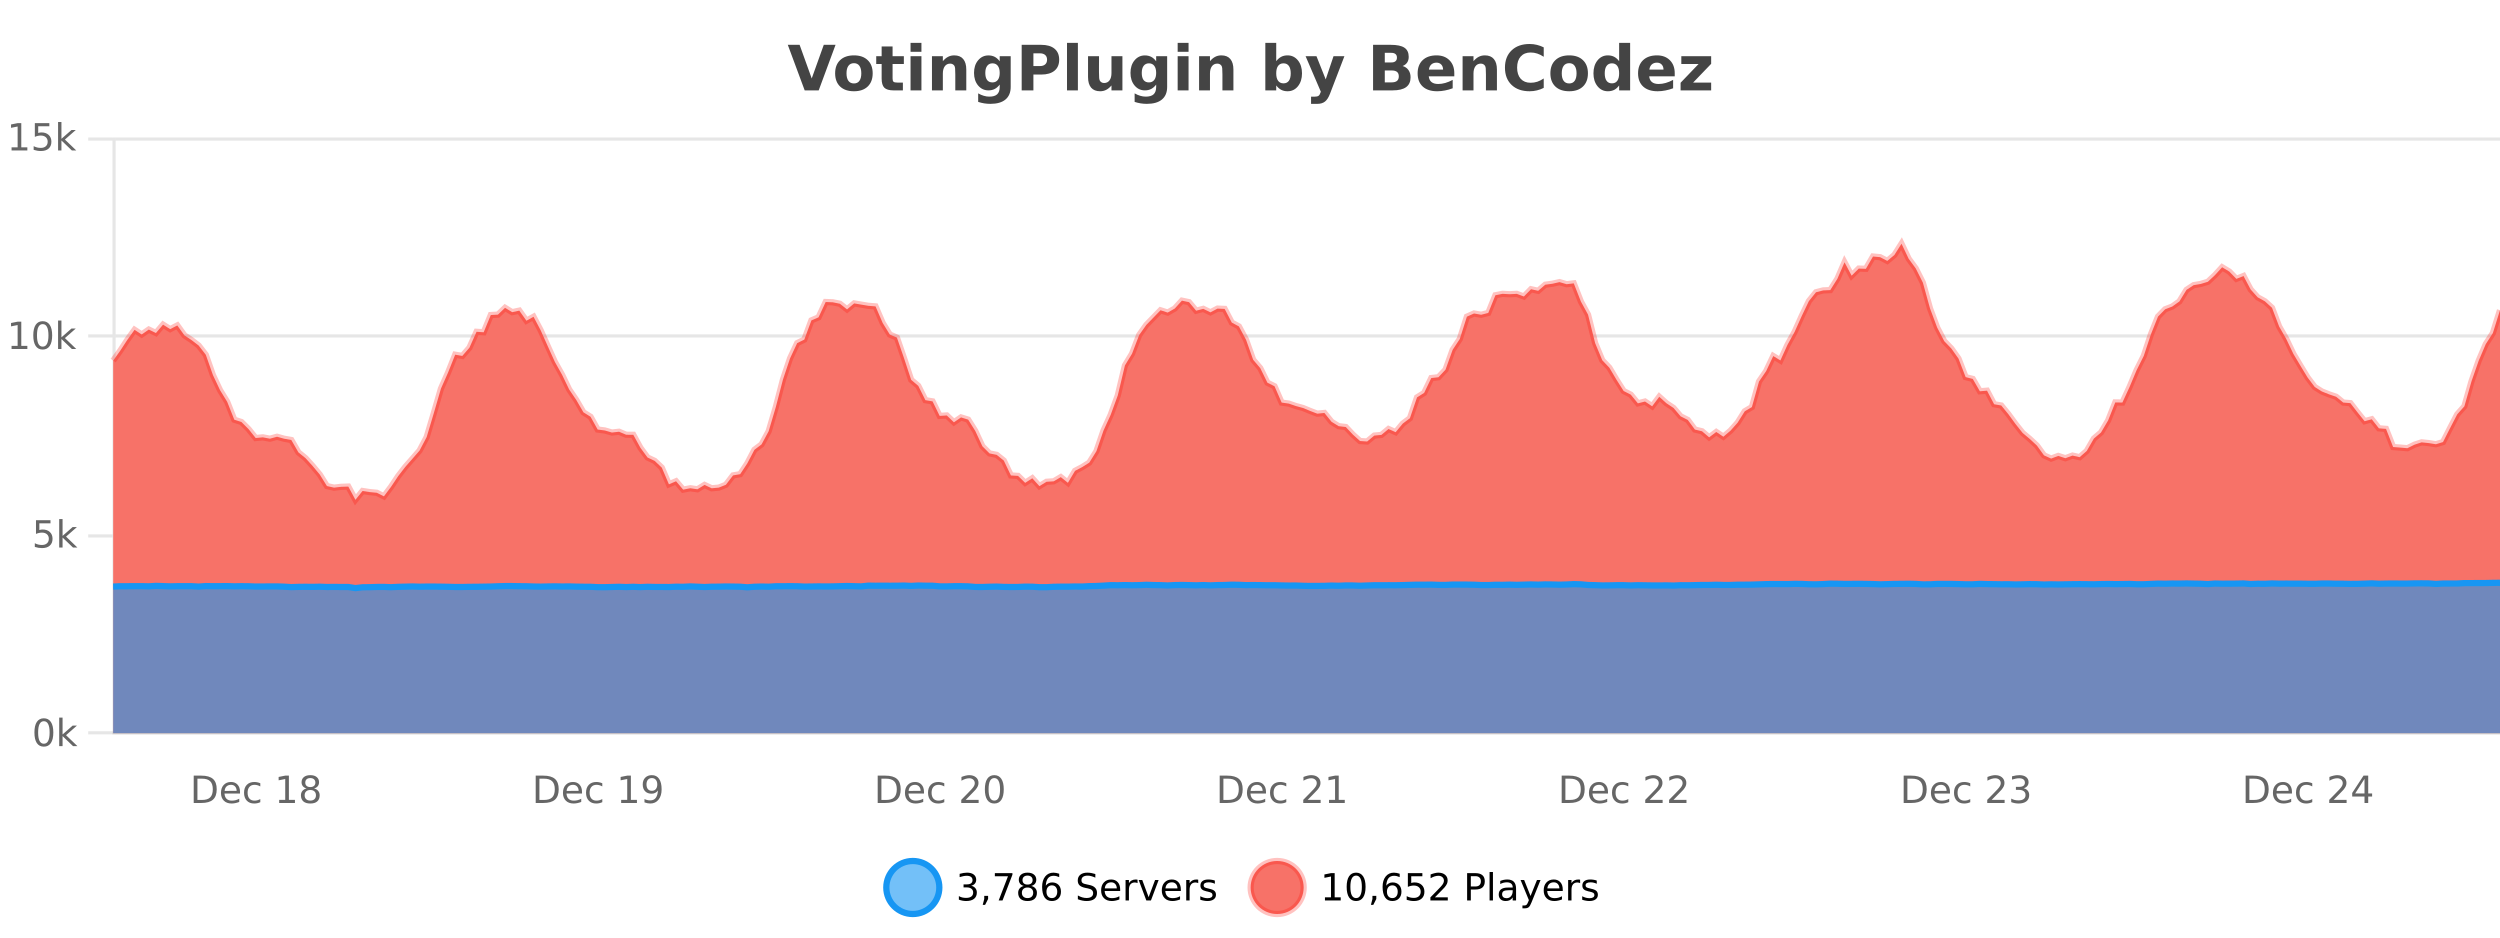 <?xml version="1.0" encoding="UTF-8"?>
<svg xmlns="http://www.w3.org/2000/svg" xmlns:xlink="http://www.w3.org/1999/xlink" width="800pt" height="300pt" viewBox="0 0 800 300" version="1.1">
<defs>
<clipPath id="clip1">
  <path d="M 255 263 L 329 263 L 329 300 L 255 300 Z M 255 263 "/>
</clipPath>
<clipPath id="clip2">
  <path d="M 371 263 L 446 263 L 446 300 L 371 300 Z M 371 263 "/>
</clipPath>
<clipPath id="clip3">
  <path d="M 36.219 77 L 800 77 L 800 234.602 L 36.219 234.602 Z M 36.219 77 "/>
</clipPath>
<clipPath id="clip4">
  <path d="M 35.219 49 L 800 49 L 800 189 L 35.219 189 Z M 35.219 49 "/>
</clipPath>
<clipPath id="clip5">
  <path d="M 36.219 186 L 800 186 L 800 234.602 L 36.219 234.602 Z M 36.219 186 "/>
</clipPath>
<clipPath id="clip6">
  <path d="M 35.219 158 L 800 158 L 800 217 L 35.219 217 Z M 35.219 158 "/>
</clipPath>
</defs>
<g id="surface1210896">
<rect x="0" y="0" width="800" height="300" style="fill:rgb(100%,100%,100%);fill-opacity:1;stroke:none;"/>
<path style="fill:none;stroke-width:1;stroke-linecap:butt;stroke-linejoin:miter;stroke:rgb(0%,0%,0%);stroke-opacity:0.098;stroke-miterlimit:10;" d="M 37 234.5 L 800 234.5 "/>
<path style="fill:none;stroke-width:1;stroke-linecap:butt;stroke-linejoin:miter;stroke:rgb(0%,0%,0%);stroke-opacity:0.098;stroke-miterlimit:10;" d="M 28.219 234.5 L 36 234.5 "/>
<path style="fill:none;stroke-width:1;stroke-linecap:butt;stroke-linejoin:miter;stroke:rgb(0%,0%,0%);stroke-opacity:0.098;stroke-miterlimit:10;" d="M 37 171.5 L 800 171.5 "/>
<path style="fill:none;stroke-width:1;stroke-linecap:butt;stroke-linejoin:miter;stroke:rgb(0%,0%,0%);stroke-opacity:0.098;stroke-miterlimit:10;" d="M 28.219 171.5 L 36 171.5 "/>
<path style="fill:none;stroke-width:1;stroke-linecap:butt;stroke-linejoin:miter;stroke:rgb(0%,0%,0%);stroke-opacity:0.098;stroke-miterlimit:10;" d="M 37 107.5 L 800 107.5 "/>
<path style="fill:none;stroke-width:1;stroke-linecap:butt;stroke-linejoin:miter;stroke:rgb(0%,0%,0%);stroke-opacity:0.098;stroke-miterlimit:10;" d="M 28.219 107.5 L 36 107.5 "/>
<path style="fill:none;stroke-width:1;stroke-linecap:butt;stroke-linejoin:miter;stroke:rgb(0%,0%,0%);stroke-opacity:0.098;stroke-miterlimit:10;" d="M 37 44.5 L 800 44.5 "/>
<path style="fill:none;stroke-width:1;stroke-linecap:butt;stroke-linejoin:miter;stroke:rgb(0%,0%,0%);stroke-opacity:0.098;stroke-miterlimit:10;" d="M 28.219 44.5 L 36 44.5 "/>
<path style=" stroke:none;fill-rule:nonzero;fill:rgb(9.02%,58.824%,95.294%);fill-opacity:0.6;" d="M 300.586 284 C 300.586 288.688 296.789 292.484 292.102 292.484 C 287.414 292.484 283.617 288.688 283.617 284 C 283.617 279.312 287.414 275.516 292.102 275.516 C 296.789 275.516 300.586 279.312 300.586 284 Z M 300.586 284 "/>
<g clip-path="url(#clip1)" clip-rule="nonzero">
<path style="fill:none;stroke-width:2;stroke-linecap:butt;stroke-linejoin:miter;stroke:rgb(9.02%,58.824%,95.294%);stroke-opacity:1;stroke-miterlimit:10;" d="M 300.586 284 C 300.586 288.688 296.789 292.484 292.102 292.484 C 287.414 292.484 283.617 288.688 283.617 284 C 283.617 279.312 287.414 275.516 292.102 275.516 C 296.789 275.516 300.586 279.312 300.586 284 Z M 300.586 284 "/>
</g>
<path style=" stroke:none;fill-rule:nonzero;fill:rgb(0%,0%,0%);fill-opacity:1;" d="M 310.789 283.438 C 311.352 283.562 311.789 283.82 312.102 284.203 C 312.422 284.578 312.586 285.047 312.586 285.609 C 312.586 286.477 312.289 287.148 311.695 287.625 C 311.102 288.094 310.258 288.328 309.164 288.328 C 308.797 288.328 308.418 288.289 308.023 288.219 C 307.637 288.148 307.242 288.039 306.836 287.891 L 306.836 286.75 C 307.156 286.938 307.512 287.086 307.898 287.188 C 308.293 287.281 308.703 287.328 309.133 287.328 C 309.871 287.328 310.434 287.184 310.82 286.891 C 311.215 286.602 311.414 286.172 311.414 285.609 C 311.414 285.102 311.23 284.699 310.867 284.406 C 310.5 284.117 310 283.969 309.367 283.969 L 308.336 283.969 L 308.336 283 L 309.414 283 C 309.984 283 310.43 282.887 310.742 282.656 C 311.055 282.418 311.211 282.078 311.211 281.641 C 311.211 281.195 311.047 280.852 310.727 280.609 C 310.414 280.371 309.961 280.25 309.367 280.25 C 309.031 280.25 308.68 280.289 308.305 280.359 C 307.938 280.422 307.531 280.527 307.086 280.672 L 307.086 279.625 C 307.543 279.5 307.965 279.406 308.352 279.344 C 308.746 279.281 309.117 279.25 309.461 279.25 C 310.367 279.25 311.078 279.453 311.602 279.859 C 312.121 280.266 312.383 280.82 312.383 281.516 C 312.383 282.008 312.242 282.418 311.961 282.75 C 311.688 283.086 311.297 283.312 310.789 283.438 Z M 314.957 286.672 L 316.191 286.672 L 316.191 287.672 L 315.238 289.547 L 314.473 289.547 L 314.957 287.672 Z M 318.352 279.406 L 323.977 279.406 L 323.977 279.906 L 320.805 288.156 L 319.57 288.156 L 322.555 280.406 L 318.352 280.406 Z M 328.812 284 C 328.25 284 327.805 284.152 327.484 284.453 C 327.16 284.758 327 285.168 327 285.688 C 327 286.219 327.16 286.637 327.484 286.938 C 327.805 287.242 328.25 287.391 328.812 287.391 C 329.375 287.391 329.816 287.242 330.141 286.938 C 330.461 286.637 330.625 286.219 330.625 285.688 C 330.625 285.168 330.461 284.758 330.141 284.453 C 329.828 284.152 329.383 284 328.812 284 Z M 327.625 283.5 C 327.125 283.375 326.727 283.141 326.438 282.797 C 326.156 282.445 326.016 282.016 326.016 281.516 C 326.016 280.82 326.266 280.266 326.766 279.859 C 327.266 279.453 327.945 279.25 328.812 279.25 C 329.688 279.25 330.367 279.453 330.859 279.859 C 331.359 280.266 331.609 280.82 331.609 281.516 C 331.609 282.016 331.469 282.445 331.188 282.797 C 330.906 283.141 330.508 283.375 330 283.5 C 330.57 283.637 331.016 283.898 331.328 284.281 C 331.648 284.668 331.812 285.137 331.812 285.688 C 331.812 286.543 331.551 287.199 331.031 287.656 C 330.52 288.105 329.781 288.328 328.812 288.328 C 327.852 288.328 327.113 288.105 326.594 287.656 C 326.07 287.199 325.812 286.543 325.812 285.688 C 325.812 285.137 325.973 284.668 326.297 284.281 C 326.617 283.898 327.062 283.637 327.625 283.5 Z M 327.203 281.625 C 327.203 282.086 327.344 282.438 327.625 282.688 C 327.906 282.938 328.301 283.062 328.812 283.062 C 329.32 283.062 329.719 282.938 330 282.688 C 330.289 282.438 330.438 282.086 330.438 281.625 C 330.438 281.18 330.289 280.828 330 280.578 C 329.719 280.32 329.32 280.188 328.812 280.188 C 328.301 280.188 327.906 280.32 327.625 280.578 C 327.344 280.828 327.203 281.18 327.203 281.625 Z M 336.602 283.312 C 336.07 283.312 335.648 283.496 335.336 283.859 C 335.023 284.227 334.867 284.719 334.867 285.344 C 334.867 285.98 335.023 286.48 335.336 286.844 C 335.648 287.211 336.07 287.391 336.602 287.391 C 337.133 287.391 337.547 287.211 337.852 286.844 C 338.164 286.48 338.32 285.98 338.32 285.344 C 338.32 284.719 338.164 284.227 337.852 283.859 C 337.547 283.496 337.133 283.312 336.602 283.312 Z M 338.945 279.594 L 338.945 280.672 C 338.641 280.539 338.34 280.434 338.039 280.359 C 337.734 280.289 337.438 280.25 337.148 280.25 C 336.367 280.25 335.766 280.516 335.352 281.047 C 334.945 281.57 334.711 282.359 334.648 283.422 C 334.875 283.09 335.164 282.836 335.508 282.656 C 335.859 282.469 336.246 282.375 336.664 282.375 C 337.539 282.375 338.23 282.641 338.742 283.172 C 339.25 283.703 339.508 284.43 339.508 285.344 C 339.508 286.25 339.242 286.977 338.711 287.516 C 338.18 288.059 337.477 288.328 336.602 288.328 C 335.578 288.328 334.805 287.945 334.273 287.172 C 333.742 286.391 333.477 285.266 333.477 283.797 C 333.477 282.414 333.805 281.309 334.461 280.484 C 335.117 279.664 335.996 279.25 337.102 279.25 C 337.391 279.25 337.688 279.281 337.992 279.344 C 338.293 279.398 338.609 279.48 338.945 279.594 Z M 350.508 279.688 L 350.508 280.844 C 350.059 280.637 349.633 280.48 349.227 280.375 C 348.828 280.262 348.449 280.203 348.086 280.203 C 347.438 280.203 346.938 280.328 346.586 280.578 C 346.242 280.828 346.07 281.188 346.07 281.656 C 346.07 282.043 346.184 282.336 346.414 282.531 C 346.641 282.73 347.086 282.887 347.742 283 L 348.445 283.156 C 349.328 283.324 349.98 283.621 350.398 284.047 C 350.824 284.465 351.039 285.027 351.039 285.734 C 351.039 286.59 350.75 287.234 350.18 287.672 C 349.617 288.109 348.781 288.328 347.68 288.328 C 347.273 288.328 346.836 288.281 346.367 288.188 C 345.898 288.094 345.414 287.953 344.914 287.766 L 344.914 286.547 C 345.391 286.82 345.859 287.023 346.32 287.156 C 346.789 287.293 347.242 287.359 347.68 287.359 C 348.355 287.359 348.875 287.23 349.242 286.969 C 349.617 286.699 349.805 286.32 349.805 285.828 C 349.805 285.402 349.668 285.07 349.398 284.828 C 349.137 284.578 348.703 284.398 348.102 284.281 L 347.383 284.141 C 346.496 283.965 345.855 283.688 345.461 283.312 C 345.074 282.938 344.883 282.418 344.883 281.75 C 344.883 280.969 345.152 280.359 345.695 279.922 C 346.234 279.477 346.984 279.25 347.945 279.25 C 348.359 279.25 348.777 279.289 349.195 279.359 C 349.621 279.434 350.059 279.543 350.508 279.688 Z M 358.453 284.609 L 358.453 285.125 L 353.484 285.125 C 353.535 285.875 353.758 286.445 354.156 286.828 C 354.562 287.215 355.117 287.406 355.828 287.406 C 356.242 287.406 356.645 287.359 357.031 287.266 C 357.426 287.164 357.816 287.008 358.203 286.797 L 358.203 287.828 C 357.805 287.984 357.406 288.105 357 288.188 C 356.594 288.281 356.18 288.328 355.766 288.328 C 354.723 288.328 353.895 288.027 353.281 287.422 C 352.664 286.809 352.359 285.98 352.359 284.938 C 352.359 283.867 352.648 283.016 353.234 282.391 C 353.816 281.758 354.598 281.438 355.578 281.438 C 356.461 281.438 357.16 281.727 357.672 282.297 C 358.191 282.859 358.453 283.633 358.453 284.609 Z M 357.375 284.281 C 357.363 283.699 357.195 283.23 356.875 282.875 C 356.551 282.523 356.125 282.344 355.594 282.344 C 354.988 282.344 354.504 282.516 354.141 282.859 C 353.785 283.203 353.582 283.684 353.531 284.297 Z M 364.023 282.594 C 363.898 282.531 363.762 282.484 363.617 282.453 C 363.48 282.414 363.324 282.391 363.148 282.391 C 362.543 282.391 362.074 282.59 361.742 282.984 C 361.418 283.383 361.258 283.953 361.258 284.703 L 361.258 288.156 L 360.18 288.156 L 360.18 281.594 L 361.258 281.594 L 361.258 282.609 C 361.484 282.215 361.781 281.922 362.148 281.734 C 362.512 281.539 362.953 281.438 363.477 281.438 C 363.547 281.438 363.625 281.445 363.711 281.453 C 363.805 281.465 363.902 281.48 364.008 281.5 Z M 364.375 281.594 L 365.516 281.594 L 367.562 287.094 L 369.625 281.594 L 370.766 281.594 L 368.297 288.156 L 366.828 288.156 Z M 377.867 284.609 L 377.867 285.125 L 372.898 285.125 C 372.949 285.875 373.172 286.445 373.57 286.828 C 373.977 287.215 374.531 287.406 375.242 287.406 C 375.656 287.406 376.059 287.359 376.445 287.266 C 376.84 287.164 377.23 287.008 377.617 286.797 L 377.617 287.828 C 377.219 287.984 376.82 288.105 376.414 288.188 C 376.008 288.281 375.594 288.328 375.18 288.328 C 374.137 288.328 373.309 288.027 372.695 287.422 C 372.078 286.809 371.773 285.98 371.773 284.938 C 371.773 283.867 372.062 283.016 372.648 282.391 C 373.23 281.758 374.012 281.438 374.992 281.438 C 375.875 281.438 376.574 281.727 377.086 282.297 C 377.605 282.859 377.867 283.633 377.867 284.609 Z M 376.789 284.281 C 376.777 283.699 376.609 283.23 376.289 282.875 C 375.965 282.523 375.539 282.344 375.008 282.344 C 374.402 282.344 373.918 282.516 373.555 282.859 C 373.199 283.203 372.996 283.684 372.945 284.297 Z M 383.438 282.594 C 383.312 282.531 383.176 282.484 383.031 282.453 C 382.895 282.414 382.738 282.391 382.562 282.391 C 381.957 282.391 381.488 282.59 381.156 282.984 C 380.832 283.383 380.672 283.953 380.672 284.703 L 380.672 288.156 L 379.594 288.156 L 379.594 281.594 L 380.672 281.594 L 380.672 282.609 C 380.898 282.215 381.195 281.922 381.562 281.734 C 381.926 281.539 382.367 281.438 382.891 281.438 C 382.961 281.438 383.039 281.445 383.125 281.453 C 383.219 281.465 383.316 281.48 383.422 281.5 Z M 388.75 281.781 L 388.75 282.812 C 388.445 282.656 388.129 282.543 387.797 282.469 C 387.473 282.387 387.133 282.344 386.781 282.344 C 386.25 282.344 385.848 282.43 385.578 282.594 C 385.305 282.75 385.172 282.996 385.172 283.328 C 385.172 283.578 385.266 283.777 385.453 283.922 C 385.648 284.059 386.039 284.188 386.625 284.312 L 386.984 284.406 C 387.754 284.562 388.301 284.793 388.625 285.094 C 388.945 285.398 389.109 285.812 389.109 286.344 C 389.109 286.961 388.863 287.445 388.375 287.797 C 387.895 288.152 387.234 288.328 386.391 288.328 C 386.035 288.328 385.664 288.289 385.281 288.219 C 384.906 288.156 384.508 288.059 384.094 287.922 L 384.094 286.797 C 384.488 287.008 384.879 287.164 385.266 287.266 C 385.648 287.371 386.035 287.422 386.422 287.422 C 386.922 287.422 387.305 287.34 387.578 287.172 C 387.859 286.996 388 286.746 388 286.422 C 388 286.133 387.898 285.906 387.703 285.75 C 387.504 285.594 387.07 285.445 386.406 285.297 L 386.031 285.219 C 385.363 285.074 384.879 284.855 384.578 284.562 C 384.285 284.273 384.141 283.875 384.141 283.375 C 384.141 282.75 384.359 282.273 384.797 281.938 C 385.234 281.605 385.852 281.438 386.656 281.438 C 387.051 281.438 387.426 281.469 387.781 281.531 C 388.133 281.586 388.457 281.668 388.75 281.781 Z M 302.102 277.016 "/>
<path style=" stroke:none;fill-rule:nonzero;fill:rgb(96.863%,44.706%,40.784%);fill-opacity:1;" d="M 417.172 284 C 417.172 288.688 413.375 292.484 408.688 292.484 C 404 292.484 400.203 288.688 400.203 284 C 400.203 279.312 404 275.516 408.688 275.516 C 413.375 275.516 417.172 279.312 417.172 284 Z M 417.172 284 "/>
<g clip-path="url(#clip2)" clip-rule="nonzero">
<path style="fill:none;stroke-width:2;stroke-linecap:butt;stroke-linejoin:miter;stroke:rgb(100%,4.706%,0%);stroke-opacity:0.247;stroke-miterlimit:10;" d="M 417.172 284 C 417.172 288.688 413.375 292.484 408.688 292.484 C 404 292.484 400.203 288.688 400.203 284 C 400.203 279.312 404 275.516 408.688 275.516 C 413.375 275.516 417.172 279.312 417.172 284 Z M 417.172 284 "/>
</g>
<path style=" stroke:none;fill-rule:nonzero;fill:rgb(0%,0%,0%);fill-opacity:1;" d="M 423.984 287.156 L 425.922 287.156 L 425.922 280.484 L 423.812 280.906 L 423.812 279.828 L 425.906 279.406 L 427.094 279.406 L 427.094 287.156 L 429.031 287.156 L 429.031 288.156 L 423.984 288.156 Z M 433.949 280.188 C 433.344 280.188 432.887 280.492 432.574 281.094 C 432.27 281.688 432.121 282.59 432.121 283.797 C 432.121 284.996 432.27 285.898 432.574 286.5 C 432.887 287.094 433.344 287.391 433.949 287.391 C 434.562 287.391 435.02 287.094 435.324 286.5 C 435.637 285.898 435.793 284.996 435.793 283.797 C 435.793 282.59 435.637 281.688 435.324 281.094 C 435.02 280.492 434.562 280.188 433.949 280.188 Z M 433.949 279.25 C 434.926 279.25 435.676 279.641 436.199 280.422 C 436.719 281.195 436.98 282.32 436.98 283.797 C 436.98 285.266 436.719 286.391 436.199 287.172 C 435.676 287.945 434.926 288.328 433.949 288.328 C 432.969 288.328 432.219 287.945 431.699 287.172 C 431.188 286.391 430.934 285.266 430.934 283.797 C 430.934 282.32 431.188 281.195 431.699 280.422 C 432.219 279.641 432.969 279.25 433.949 279.25 Z M 439.18 286.672 L 440.414 286.672 L 440.414 287.672 L 439.461 289.547 L 438.695 289.547 L 439.18 287.672 Z M 445.555 283.312 C 445.023 283.312 444.602 283.496 444.289 283.859 C 443.977 284.227 443.82 284.719 443.82 285.344 C 443.82 285.98 443.977 286.48 444.289 286.844 C 444.602 287.211 445.023 287.391 445.555 287.391 C 446.086 287.391 446.5 287.211 446.805 286.844 C 447.117 286.48 447.273 285.98 447.273 285.344 C 447.273 284.719 447.117 284.227 446.805 283.859 C 446.5 283.496 446.086 283.312 445.555 283.312 Z M 447.898 279.594 L 447.898 280.672 C 447.594 280.539 447.293 280.434 446.992 280.359 C 446.688 280.289 446.391 280.25 446.102 280.25 C 445.32 280.25 444.719 280.516 444.305 281.047 C 443.898 281.57 443.664 282.359 443.602 283.422 C 443.828 283.09 444.117 282.836 444.461 282.656 C 444.812 282.469 445.199 282.375 445.617 282.375 C 446.492 282.375 447.184 282.641 447.695 283.172 C 448.203 283.703 448.461 284.43 448.461 285.344 C 448.461 286.25 448.195 286.977 447.664 287.516 C 447.133 288.059 446.43 288.328 445.555 288.328 C 444.531 288.328 443.758 287.945 443.227 287.172 C 442.695 286.391 442.43 285.266 442.43 283.797 C 442.43 282.414 442.758 281.309 443.414 280.484 C 444.07 279.664 444.949 279.25 446.055 279.25 C 446.344 279.25 446.641 279.281 446.945 279.344 C 447.246 279.398 447.562 279.48 447.898 279.594 Z M 450.516 279.406 L 455.156 279.406 L 455.156 280.406 L 451.594 280.406 L 451.594 282.547 C 451.77 282.484 451.941 282.445 452.109 282.422 C 452.285 282.391 452.457 282.375 452.625 282.375 C 453.602 282.375 454.379 282.648 454.953 283.188 C 455.523 283.719 455.812 284.438 455.812 285.344 C 455.812 286.293 455.516 287.027 454.922 287.547 C 454.336 288.07 453.516 288.328 452.453 288.328 C 452.078 288.328 451.695 288.297 451.312 288.234 C 450.938 288.172 450.547 288.078 450.141 287.953 L 450.141 286.766 C 450.492 286.953 450.859 287.094 451.234 287.188 C 451.609 287.281 452.004 287.328 452.422 287.328 C 453.098 287.328 453.633 287.152 454.031 286.797 C 454.426 286.445 454.625 285.961 454.625 285.344 C 454.625 284.742 454.426 284.262 454.031 283.906 C 453.633 283.555 453.098 283.375 452.422 283.375 C 452.109 283.375 451.789 283.414 451.469 283.484 C 451.156 283.547 450.836 283.652 450.516 283.797 Z M 459.152 287.156 L 463.293 287.156 L 463.293 288.156 L 457.73 288.156 L 457.73 287.156 C 458.176 286.699 458.785 286.078 459.559 285.297 C 460.34 284.508 460.828 283.996 461.027 283.766 C 461.41 283.352 461.676 282.996 461.824 282.703 C 461.98 282.402 462.059 282.109 462.059 281.828 C 462.059 281.359 461.891 280.98 461.559 280.688 C 461.234 280.398 460.812 280.25 460.293 280.25 C 459.918 280.25 459.52 280.312 459.105 280.438 C 458.699 280.562 458.262 280.762 457.793 281.031 L 457.793 279.828 C 458.27 279.641 458.715 279.5 459.121 279.406 C 459.535 279.305 459.918 279.25 460.262 279.25 C 461.168 279.25 461.891 279.48 462.434 279.938 C 462.973 280.387 463.246 280.992 463.246 281.75 C 463.246 282.105 463.176 282.445 463.043 282.766 C 462.906 283.09 462.66 283.469 462.309 283.906 C 462.203 284.023 461.891 284.352 461.371 284.891 C 460.848 285.434 460.109 286.188 459.152 287.156 Z M 470.664 280.375 L 470.664 283.672 L 472.148 283.672 C 472.699 283.672 473.125 283.531 473.43 283.25 C 473.73 282.961 473.883 282.547 473.883 282.016 C 473.883 281.496 473.73 281.094 473.43 280.812 C 473.125 280.523 472.699 280.375 472.148 280.375 Z M 469.477 279.406 L 472.148 279.406 C 473.137 279.406 473.883 279.633 474.383 280.078 C 474.883 280.516 475.133 281.164 475.133 282.016 C 475.133 282.883 474.883 283.539 474.383 283.984 C 473.883 284.422 473.137 284.641 472.148 284.641 L 470.664 284.641 L 470.664 288.156 L 469.477 288.156 Z M 476.664 279.031 L 477.742 279.031 L 477.742 288.156 L 476.664 288.156 Z M 482.984 284.859 C 482.117 284.859 481.516 284.961 481.172 285.156 C 480.836 285.355 480.672 285.695 480.672 286.172 C 480.672 286.559 480.797 286.867 481.047 287.094 C 481.305 287.312 481.648 287.422 482.078 287.422 C 482.68 287.422 483.16 287.215 483.516 286.797 C 483.879 286.371 484.062 285.805 484.062 285.094 L 484.062 284.859 Z M 485.141 284.406 L 485.141 288.156 L 484.062 288.156 L 484.062 287.156 C 483.812 287.555 483.504 287.852 483.141 288.047 C 482.773 288.234 482.328 288.328 481.797 288.328 C 481.117 288.328 480.582 288.141 480.188 287.766 C 479.789 287.383 479.594 286.875 479.594 286.25 C 479.594 285.512 479.836 284.953 480.328 284.578 C 480.828 284.203 481.566 284.016 482.547 284.016 L 484.062 284.016 L 484.062 283.906 C 484.062 283.406 483.895 283.023 483.562 282.75 C 483.238 282.48 482.785 282.344 482.203 282.344 C 481.828 282.344 481.457 282.391 481.094 282.484 C 480.738 282.578 480.398 282.715 480.078 282.891 L 480.078 281.891 C 480.473 281.734 480.852 281.621 481.219 281.547 C 481.594 281.477 481.957 281.438 482.312 281.438 C 483.258 281.438 483.969 281.684 484.438 282.172 C 484.906 282.664 485.141 283.406 485.141 284.406 Z M 490.086 288.766 C 489.781 289.547 489.484 290.055 489.195 290.297 C 488.902 290.535 488.516 290.656 488.039 290.656 L 487.18 290.656 L 487.18 289.75 L 487.805 289.75 C 488.105 289.75 488.336 289.676 488.492 289.531 C 488.656 289.395 488.84 289.066 489.039 288.547 L 489.242 288.047 L 486.586 281.594 L 487.727 281.594 L 489.773 286.719 L 491.836 281.594 L 492.977 281.594 Z M 500.078 284.609 L 500.078 285.125 L 495.109 285.125 C 495.16 285.875 495.383 286.445 495.781 286.828 C 496.188 287.215 496.742 287.406 497.453 287.406 C 497.867 287.406 498.27 287.359 498.656 287.266 C 499.051 287.164 499.441 287.008 499.828 286.797 L 499.828 287.828 C 499.43 287.984 499.031 288.105 498.625 288.188 C 498.219 288.281 497.805 288.328 497.391 288.328 C 496.348 288.328 495.52 288.027 494.906 287.422 C 494.289 286.809 493.984 285.98 493.984 284.938 C 493.984 283.867 494.273 283.016 494.859 282.391 C 495.441 281.758 496.223 281.438 497.203 281.438 C 498.086 281.438 498.785 281.727 499.297 282.297 C 499.816 282.859 500.078 283.633 500.078 284.609 Z M 499 284.281 C 498.988 283.699 498.82 283.23 498.5 282.875 C 498.176 282.523 497.75 282.344 497.219 282.344 C 496.613 282.344 496.129 282.516 495.766 282.859 C 495.41 283.203 495.207 283.684 495.156 284.297 Z M 505.648 282.594 C 505.523 282.531 505.387 282.484 505.242 282.453 C 505.105 282.414 504.949 282.391 504.773 282.391 C 504.168 282.391 503.699 282.59 503.367 282.984 C 503.043 283.383 502.883 283.953 502.883 284.703 L 502.883 288.156 L 501.805 288.156 L 501.805 281.594 L 502.883 281.594 L 502.883 282.609 C 503.109 282.215 503.406 281.922 503.773 281.734 C 504.137 281.539 504.578 281.438 505.102 281.438 C 505.172 281.438 505.25 281.445 505.336 281.453 C 505.43 281.465 505.527 281.48 505.633 281.5 Z M 510.961 281.781 L 510.961 282.812 C 510.656 282.656 510.34 282.543 510.008 282.469 C 509.684 282.387 509.344 282.344 508.992 282.344 C 508.461 282.344 508.059 282.43 507.789 282.594 C 507.516 282.75 507.383 282.996 507.383 283.328 C 507.383 283.578 507.477 283.777 507.664 283.922 C 507.859 284.059 508.25 284.188 508.836 284.312 L 509.195 284.406 C 509.965 284.562 510.512 284.793 510.836 285.094 C 511.156 285.398 511.32 285.812 511.32 286.344 C 511.32 286.961 511.074 287.445 510.586 287.797 C 510.105 288.152 509.445 288.328 508.602 288.328 C 508.246 288.328 507.875 288.289 507.492 288.219 C 507.117 288.156 506.719 288.059 506.305 287.922 L 506.305 286.797 C 506.699 287.008 507.09 287.164 507.477 287.266 C 507.859 287.371 508.246 287.422 508.633 287.422 C 509.133 287.422 509.516 287.34 509.789 287.172 C 510.07 286.996 510.211 286.746 510.211 286.422 C 510.211 286.133 510.109 285.906 509.914 285.75 C 509.715 285.594 509.281 285.445 508.617 285.297 L 508.242 285.219 C 507.574 285.074 507.09 284.855 506.789 284.562 C 506.496 284.273 506.352 283.875 506.352 283.375 C 506.352 282.75 506.57 282.273 507.008 281.938 C 507.445 281.605 508.062 281.438 508.867 281.438 C 509.262 281.438 509.637 281.469 509.992 281.531 C 510.344 281.586 510.668 281.668 510.961 281.781 Z M 418.688 277.016 "/>
<path style=" stroke:none;fill-rule:nonzero;fill:rgb(26.667%,26.667%,26.667%);fill-opacity:1;" d="M 252.094 14.344 L 255.875 14.344 L 259.75 25.109 L 263.609 14.344 L 267.375 14.344 L 261.984 28.922 L 257.5 28.922 Z M 273.273 20.219 C 272.492 20.219 271.898 20.5 271.492 21.062 C 271.086 21.617 270.883 22.418 270.883 23.469 C 270.883 24.512 271.086 25.312 271.492 25.875 C 271.898 26.43 272.492 26.703 273.273 26.703 C 274.031 26.703 274.609 26.43 275.008 25.875 C 275.414 25.312 275.617 24.512 275.617 23.469 C 275.617 22.418 275.414 21.617 275.008 21.062 C 274.609 20.5 274.031 20.219 273.273 20.219 Z M 273.273 17.719 C 275.148 17.719 276.609 18.23 277.664 19.25 C 278.727 20.262 279.258 21.668 279.258 23.469 C 279.258 25.262 278.727 26.668 277.664 27.688 C 276.609 28.699 275.148 29.203 273.273 29.203 C 271.375 29.203 269.898 28.699 268.836 27.688 C 267.773 26.668 267.242 25.262 267.242 23.469 C 267.242 21.668 267.773 20.262 268.836 19.25 C 269.898 18.23 271.375 17.719 273.273 17.719 Z M 285.625 14.875 L 285.625 17.984 L 289.234 17.984 L 289.234 20.484 L 285.625 20.484 L 285.625 25.125 C 285.625 25.637 285.723 25.98 285.922 26.156 C 286.129 26.336 286.531 26.422 287.125 26.422 L 288.922 26.422 L 288.922 28.922 L 285.922 28.922 C 284.547 28.922 283.566 28.637 282.984 28.062 C 282.41 27.48 282.125 26.5 282.125 25.125 L 282.125 20.484 L 280.391 20.484 L 280.391 17.984 L 282.125 17.984 L 282.125 14.875 Z M 291.375 17.984 L 294.859 17.984 L 294.859 28.922 L 291.375 28.922 Z M 291.375 13.719 L 294.859 13.719 L 294.859 16.578 L 291.375 16.578 Z M 309.211 22.266 L 309.211 28.922 L 305.695 28.922 L 305.695 23.828 C 305.695 22.883 305.672 22.23 305.633 21.875 C 305.59 21.512 305.516 21.246 305.414 21.078 C 305.277 20.852 305.09 20.672 304.852 20.547 C 304.621 20.422 304.355 20.359 304.055 20.359 C 303.324 20.359 302.75 20.641 302.336 21.203 C 301.918 21.766 301.711 22.547 301.711 23.547 L 301.711 28.922 L 298.227 28.922 L 298.227 17.984 L 301.711 17.984 L 301.711 19.578 C 302.242 18.945 302.805 18.477 303.398 18.172 C 303.992 17.871 304.641 17.719 305.352 17.719 C 306.621 17.719 307.578 18.109 308.227 18.891 C 308.883 19.664 309.211 20.789 309.211 22.266 Z M 319.906 27.062 C 319.426 27.699 318.895 28.168 318.312 28.469 C 317.727 28.773 317.055 28.922 316.297 28.922 C 314.961 28.922 313.859 28.398 312.984 27.344 C 312.117 26.293 311.688 24.953 311.688 23.328 C 311.688 21.695 312.117 20.355 312.984 19.312 C 313.859 18.262 314.961 17.734 316.297 17.734 C 317.055 17.734 317.727 17.887 318.312 18.188 C 318.895 18.492 319.426 18.965 319.906 19.609 L 319.906 17.984 L 323.422 17.984 L 323.422 27.812 C 323.422 29.57 322.863 30.914 321.75 31.844 C 320.645 32.77 319.035 33.234 316.922 33.234 C 316.242 33.234 315.582 33.18 314.938 33.078 C 314.301 32.973 313.66 32.816 313.016 32.609 L 313.016 29.875 C 313.629 30.227 314.227 30.488 314.812 30.656 C 315.395 30.832 315.984 30.922 316.578 30.922 C 317.723 30.922 318.562 30.672 319.094 30.172 C 319.633 29.672 319.906 28.887 319.906 27.812 Z M 317.594 20.266 C 316.875 20.266 316.312 20.531 315.906 21.062 C 315.5 21.594 315.297 22.352 315.297 23.328 C 315.297 24.328 315.488 25.09 315.875 25.609 C 316.27 26.121 316.844 26.375 317.594 26.375 C 318.32 26.375 318.891 26.109 319.297 25.578 C 319.703 25.047 319.906 24.297 319.906 23.328 C 319.906 22.352 319.703 21.594 319.297 21.062 C 318.891 20.531 318.32 20.266 317.594 20.266 Z M 326.938 14.344 L 333.172 14.344 C 335.023 14.344 336.445 14.758 337.438 15.578 C 338.438 16.402 338.938 17.574 338.938 19.094 C 338.938 20.625 338.438 21.805 337.438 22.625 C 336.445 23.449 335.023 23.859 333.172 23.859 L 330.688 23.859 L 330.688 28.922 L 326.938 28.922 Z M 330.688 17.062 L 330.688 21.141 L 332.766 21.141 C 333.492 21.141 334.055 20.965 334.453 20.609 C 334.859 20.258 335.062 19.75 335.062 19.094 C 335.062 18.449 334.859 17.949 334.453 17.594 C 334.055 17.242 333.492 17.062 332.766 17.062 Z M 341.441 13.719 L 344.926 13.719 L 344.926 28.922 L 341.441 28.922 Z M 348.172 24.656 L 348.172 17.984 L 351.688 17.984 L 351.688 19.078 C 351.688 19.672 351.68 20.418 351.672 21.312 C 351.672 22.211 351.672 22.805 351.672 23.094 C 351.672 23.98 351.691 24.617 351.734 25 C 351.785 25.387 351.863 25.668 351.969 25.844 C 352.113 26.074 352.301 26.25 352.531 26.375 C 352.758 26.5 353.023 26.562 353.328 26.562 C 354.055 26.562 354.629 26.281 355.047 25.719 C 355.461 25.156 355.672 24.383 355.672 23.391 L 355.672 17.984 L 359.172 17.984 L 359.172 28.922 L 355.672 28.922 L 355.672 27.344 C 355.141 27.98 354.578 28.449 353.984 28.75 C 353.398 29.051 352.754 29.203 352.047 29.203 C 350.785 29.203 349.82 28.82 349.156 28.047 C 348.5 27.266 348.172 26.137 348.172 24.656 Z M 369.973 27.062 C 369.492 27.699 368.961 28.168 368.379 28.469 C 367.793 28.773 367.121 28.922 366.363 28.922 C 365.027 28.922 363.926 28.398 363.051 27.344 C 362.184 26.293 361.754 24.953 361.754 23.328 C 361.754 21.695 362.184 20.355 363.051 19.312 C 363.926 18.262 365.027 17.734 366.363 17.734 C 367.121 17.734 367.793 17.887 368.379 18.188 C 368.961 18.492 369.492 18.965 369.973 19.609 L 369.973 17.984 L 373.488 17.984 L 373.488 27.812 C 373.488 29.57 372.93 30.914 371.816 31.844 C 370.711 32.77 369.102 33.234 366.988 33.234 C 366.309 33.234 365.648 33.18 365.004 33.078 C 364.367 32.973 363.727 32.816 363.082 32.609 L 363.082 29.875 C 363.695 30.227 364.293 30.488 364.879 30.656 C 365.461 30.832 366.051 30.922 366.645 30.922 C 367.789 30.922 368.629 30.672 369.16 30.172 C 369.699 29.672 369.973 28.887 369.973 27.812 Z M 367.66 20.266 C 366.941 20.266 366.379 20.531 365.973 21.062 C 365.566 21.594 365.363 22.352 365.363 23.328 C 365.363 24.328 365.555 25.09 365.941 25.609 C 366.336 26.121 366.91 26.375 367.66 26.375 C 368.387 26.375 368.957 26.109 369.363 25.578 C 369.77 25.047 369.973 24.297 369.973 23.328 C 369.973 22.352 369.77 21.594 369.363 21.062 C 368.957 20.531 368.387 20.266 367.66 20.266 Z M 376.852 17.984 L 380.336 17.984 L 380.336 28.922 L 376.852 28.922 Z M 376.852 13.719 L 380.336 13.719 L 380.336 16.578 L 376.852 16.578 Z M 394.691 22.266 L 394.691 28.922 L 391.176 28.922 L 391.176 23.828 C 391.176 22.883 391.152 22.23 391.113 21.875 C 391.07 21.512 390.996 21.246 390.895 21.078 C 390.758 20.852 390.57 20.672 390.332 20.547 C 390.102 20.422 389.836 20.359 389.535 20.359 C 388.805 20.359 388.23 20.641 387.816 21.203 C 387.398 21.766 387.191 22.547 387.191 23.547 L 387.191 28.922 L 383.707 28.922 L 383.707 17.984 L 387.191 17.984 L 387.191 19.578 C 387.723 18.945 388.285 18.477 388.879 18.172 C 389.473 17.871 390.121 17.719 390.832 17.719 C 392.102 17.719 393.059 18.109 393.707 18.891 C 394.363 19.664 394.691 20.789 394.691 22.266 Z M 410.719 26.672 C 411.469 26.672 412.039 26.402 412.438 25.859 C 412.832 25.309 413.031 24.512 413.031 23.469 C 413.031 22.43 412.832 21.637 412.438 21.094 C 412.039 20.543 411.469 20.266 410.719 20.266 C 409.969 20.266 409.391 20.543 408.984 21.094 C 408.586 21.637 408.391 22.43 408.391 23.469 C 408.391 24.5 408.586 25.293 408.984 25.844 C 409.391 26.398 409.969 26.672 410.719 26.672 Z M 408.391 19.578 C 408.879 18.945 409.414 18.477 410 18.172 C 410.582 17.871 411.254 17.719 412.016 17.719 C 413.367 17.719 414.477 18.258 415.344 19.328 C 416.207 20.402 416.641 21.781 416.641 23.469 C 416.641 25.148 416.207 26.523 415.344 27.594 C 414.477 28.668 413.367 29.203 412.016 29.203 C 411.254 29.203 410.582 29.051 410 28.75 C 409.414 28.449 408.879 27.98 408.391 27.344 L 408.391 28.922 L 404.906 28.922 L 404.906 13.719 L 408.391 13.719 Z M 417.789 17.984 L 421.273 17.984 L 424.227 25.406 L 426.727 17.984 L 430.211 17.984 L 425.617 29.953 C 425.156 31.172 424.617 32.02 423.992 32.5 C 423.375 32.988 422.57 33.234 421.57 33.234 L 419.539 33.234 L 419.539 30.938 L 420.633 30.938 C 421.227 30.938 421.656 30.844 421.93 30.656 C 422.199 30.469 422.406 30.129 422.555 29.641 L 422.664 29.344 Z M 445.211 19.984 C 445.805 19.984 446.25 19.855 446.555 19.594 C 446.867 19.336 447.023 18.949 447.023 18.438 C 447.023 17.938 446.867 17.559 446.555 17.297 C 446.25 17.039 445.805 16.906 445.211 16.906 L 443.133 16.906 L 443.133 19.984 Z M 445.336 26.359 C 446.094 26.359 446.664 26.203 447.039 25.891 C 447.422 25.57 447.617 25.086 447.617 24.438 C 447.617 23.805 447.43 23.328 447.055 23.016 C 446.68 22.703 446.105 22.547 445.336 22.547 L 443.133 22.547 L 443.133 26.359 Z M 448.836 21.125 C 449.648 21.355 450.273 21.789 450.711 22.422 C 451.156 23.047 451.383 23.82 451.383 24.734 C 451.383 26.141 450.902 27.195 449.945 27.891 C 448.996 28.578 447.555 28.922 445.617 28.922 L 439.383 28.922 L 439.383 14.344 L 445.023 14.344 C 447.043 14.344 448.508 14.652 449.414 15.266 C 450.328 15.871 450.789 16.852 450.789 18.203 C 450.789 18.914 450.621 19.516 450.289 20.016 C 449.953 20.508 449.469 20.875 448.836 21.125 Z M 465.375 23.422 L 465.375 24.422 L 457.203 24.422 C 457.285 25.246 457.582 25.859 458.094 26.266 C 458.602 26.672 459.312 26.875 460.219 26.875 C 460.957 26.875 461.711 26.766 462.484 26.547 C 463.254 26.328 464.047 26 464.859 25.562 L 464.859 28.25 C 464.035 28.562 463.207 28.797 462.375 28.953 C 461.551 29.117 460.727 29.203 459.906 29.203 C 457.926 29.203 456.383 28.703 455.281 27.703 C 454.188 26.695 453.641 25.281 453.641 23.469 C 453.641 21.68 454.176 20.273 455.25 19.25 C 456.332 18.23 457.816 17.719 459.703 17.719 C 461.422 17.719 462.797 18.242 463.828 19.281 C 464.859 20.312 465.375 21.695 465.375 23.422 Z M 461.781 22.266 C 461.781 21.602 461.586 21.062 461.203 20.656 C 460.816 20.25 460.312 20.047 459.688 20.047 C 459.008 20.047 458.457 20.242 458.031 20.625 C 457.613 21 457.352 21.547 457.25 22.266 Z M 479.016 22.266 L 479.016 28.922 L 475.5 28.922 L 475.5 23.828 C 475.5 22.883 475.477 22.23 475.438 21.875 C 475.395 21.512 475.32 21.246 475.219 21.078 C 475.082 20.852 474.895 20.672 474.656 20.547 C 474.426 20.422 474.16 20.359 473.859 20.359 C 473.129 20.359 472.555 20.641 472.141 21.203 C 471.723 21.766 471.516 22.547 471.516 23.547 L 471.516 28.922 L 468.031 28.922 L 468.031 17.984 L 471.516 17.984 L 471.516 19.578 C 472.047 18.945 472.609 18.477 473.203 18.172 C 473.797 17.871 474.445 17.719 475.156 17.719 C 476.426 17.719 477.383 18.109 478.031 18.891 C 478.688 19.664 479.016 20.789 479.016 22.266 Z M 493.992 28.125 C 493.293 28.48 492.57 28.746 491.82 28.922 C 491.078 29.109 490.297 29.203 489.477 29.203 C 487.047 29.203 485.125 28.527 483.711 27.172 C 482.293 25.809 481.586 23.965 481.586 21.641 C 481.586 19.32 482.293 17.48 483.711 16.125 C 485.125 14.762 487.047 14.078 489.477 14.078 C 490.297 14.078 491.078 14.172 491.82 14.359 C 492.57 14.539 493.293 14.805 493.992 15.156 L 493.992 18.172 C 493.293 17.703 492.605 17.359 491.93 17.141 C 491.25 16.914 490.539 16.797 489.789 16.797 C 488.445 16.797 487.387 17.23 486.617 18.094 C 485.855 18.949 485.477 20.133 485.477 21.641 C 485.477 23.152 485.855 24.34 486.617 25.203 C 487.387 26.059 488.445 26.484 489.789 26.484 C 490.539 26.484 491.25 26.375 491.93 26.156 C 492.605 25.93 493.293 25.578 493.992 25.109 Z M 502.152 20.219 C 501.371 20.219 500.777 20.5 500.371 21.062 C 499.965 21.617 499.762 22.418 499.762 23.469 C 499.762 24.512 499.965 25.312 500.371 25.875 C 500.777 26.43 501.371 26.703 502.152 26.703 C 502.91 26.703 503.488 26.43 503.887 25.875 C 504.293 25.312 504.496 24.512 504.496 23.469 C 504.496 22.418 504.293 21.617 503.887 21.062 C 503.488 20.5 502.91 20.219 502.152 20.219 Z M 502.152 17.719 C 504.027 17.719 505.488 18.23 506.543 19.25 C 507.605 20.262 508.137 21.668 508.137 23.469 C 508.137 25.262 507.605 26.668 506.543 27.688 C 505.488 28.699 504.027 29.203 502.152 29.203 C 500.254 29.203 498.777 28.699 497.715 27.688 C 496.652 26.668 496.121 25.262 496.121 23.469 C 496.121 21.668 496.652 20.262 497.715 19.25 C 498.777 18.23 500.254 17.719 502.152 17.719 Z M 518.125 19.578 L 518.125 13.719 L 521.641 13.719 L 521.641 28.922 L 518.125 28.922 L 518.125 27.344 C 517.645 27.992 517.113 28.465 516.531 28.766 C 515.945 29.055 515.273 29.203 514.516 29.203 C 513.172 29.203 512.066 28.668 511.203 27.594 C 510.336 26.523 509.906 25.148 509.906 23.469 C 509.906 21.781 510.336 20.402 511.203 19.328 C 512.066 18.258 513.172 17.719 514.516 17.719 C 515.273 17.719 515.945 17.871 516.531 18.172 C 517.113 18.477 517.645 18.945 518.125 19.578 Z M 515.812 26.672 C 516.562 26.672 517.133 26.402 517.531 25.859 C 517.926 25.309 518.125 24.512 518.125 23.469 C 518.125 22.43 517.926 21.637 517.531 21.094 C 517.133 20.543 516.562 20.266 515.812 20.266 C 515.07 20.266 514.504 20.543 514.109 21.094 C 513.711 21.637 513.516 22.43 513.516 23.469 C 513.516 24.512 513.711 25.309 514.109 25.859 C 514.504 26.402 515.07 26.672 515.812 26.672 Z M 535.914 23.422 L 535.914 24.422 L 527.742 24.422 C 527.824 25.246 528.121 25.859 528.633 26.266 C 529.141 26.672 529.852 26.875 530.758 26.875 C 531.496 26.875 532.25 26.766 533.023 26.547 C 533.793 26.328 534.586 26 535.398 25.562 L 535.398 28.25 C 534.574 28.562 533.746 28.797 532.914 28.953 C 532.09 29.117 531.266 29.203 530.445 29.203 C 528.465 29.203 526.922 28.703 525.82 27.703 C 524.727 26.695 524.18 25.281 524.18 23.469 C 524.18 21.68 524.715 20.273 525.789 19.25 C 526.871 18.23 528.355 17.719 530.242 17.719 C 531.961 17.719 533.336 18.242 534.367 19.281 C 535.398 20.312 535.914 21.695 535.914 23.422 Z M 532.32 22.266 C 532.32 21.602 532.125 21.062 531.742 20.656 C 531.355 20.25 530.852 20.047 530.227 20.047 C 529.547 20.047 528.996 20.242 528.57 20.625 C 528.152 21 527.891 21.547 527.789 22.266 Z M 538.023 17.984 L 547.57 17.984 L 547.57 20.422 L 541.805 26.422 L 547.57 26.422 L 547.57 28.922 L 537.789 28.922 L 537.789 26.484 L 543.539 20.484 L 538.023 20.484 Z M 252 10.359 "/>
<path style="fill:none;stroke-width:1;stroke-linecap:butt;stroke-linejoin:miter;stroke:rgb(0%,0%,0%);stroke-opacity:0.098;stroke-miterlimit:10;" d="M 36 234.5 L 801 234.5 "/>
<path style=" stroke:none;fill-rule:nonzero;fill:rgb(40%,40%,40%);fill-opacity:1;" d="M 63.176 249.172 L 63.176 255.984 L 64.613 255.984 C 65.82 255.984 66.699 255.715 67.254 255.172 C 67.816 254.621 68.098 253.75 68.098 252.562 C 68.098 251.398 67.816 250.543 67.254 250 C 66.699 249.449 65.82 249.172 64.613 249.172 Z M 61.988 248.203 L 64.426 248.203 C 66.121 248.203 67.367 248.559 68.16 249.266 C 68.949 249.965 69.348 251.062 69.348 252.562 C 69.348 254.074 68.945 255.184 68.145 255.891 C 67.352 256.602 66.113 256.953 64.426 256.953 L 61.988 256.953 Z M 76.805 253.406 L 76.805 253.922 L 71.836 253.922 C 71.887 254.672 72.109 255.242 72.508 255.625 C 72.914 256.012 73.469 256.203 74.18 256.203 C 74.594 256.203 74.996 256.156 75.383 256.062 C 75.777 255.961 76.168 255.805 76.555 255.594 L 76.555 256.625 C 76.156 256.781 75.758 256.902 75.352 256.984 C 74.945 257.078 74.531 257.125 74.117 257.125 C 73.074 257.125 72.246 256.824 71.633 256.219 C 71.016 255.605 70.711 254.777 70.711 253.734 C 70.711 252.664 71 251.812 71.586 251.188 C 72.168 250.555 72.949 250.234 73.93 250.234 C 74.812 250.234 75.512 250.523 76.023 251.094 C 76.543 251.656 76.805 252.43 76.805 253.406 Z M 75.727 253.078 C 75.715 252.496 75.547 252.027 75.227 251.672 C 74.902 251.32 74.477 251.141 73.945 251.141 C 73.34 251.141 72.855 251.312 72.492 251.656 C 72.137 252 71.934 252.48 71.883 253.094 Z M 83.297 250.641 L 83.297 251.656 C 82.984 251.48 82.676 251.352 82.375 251.266 C 82.07 251.184 81.766 251.141 81.453 251.141 C 80.742 251.141 80.195 251.367 79.812 251.812 C 79.426 252.25 79.234 252.871 79.234 253.672 C 79.234 254.477 79.426 255.102 79.812 255.547 C 80.195 255.984 80.742 256.203 81.453 256.203 C 81.766 256.203 82.07 256.164 82.375 256.078 C 82.676 255.996 82.984 255.871 83.297 255.703 L 83.297 256.703 C 82.992 256.84 82.68 256.945 82.359 257.016 C 82.035 257.086 81.691 257.125 81.328 257.125 C 80.336 257.125 79.551 256.82 78.969 256.203 C 78.383 255.578 78.094 254.734 78.094 253.672 C 78.094 252.609 78.383 251.773 78.969 251.156 C 79.562 250.543 80.375 250.234 81.406 250.234 C 81.727 250.234 82.047 250.273 82.359 250.344 C 82.68 250.406 82.992 250.508 83.297 250.641 Z M 89.336 255.953 L 91.273 255.953 L 91.273 249.281 L 89.164 249.703 L 89.164 248.625 L 91.258 248.203 L 92.445 248.203 L 92.445 255.953 L 94.383 255.953 L 94.383 256.953 L 89.336 256.953 Z M 99.297 252.797 C 98.734 252.797 98.289 252.949 97.969 253.25 C 97.645 253.555 97.484 253.965 97.484 254.484 C 97.484 255.016 97.645 255.434 97.969 255.734 C 98.289 256.039 98.734 256.188 99.297 256.188 C 99.859 256.188 100.301 256.039 100.625 255.734 C 100.945 255.434 101.109 255.016 101.109 254.484 C 101.109 253.965 100.945 253.555 100.625 253.25 C 100.312 252.949 99.867 252.797 99.297 252.797 Z M 98.109 252.297 C 97.609 252.172 97.211 251.938 96.922 251.594 C 96.641 251.242 96.5 250.812 96.5 250.312 C 96.5 249.617 96.75 249.062 97.25 248.656 C 97.75 248.25 98.43 248.047 99.297 248.047 C 100.172 248.047 100.852 248.25 101.344 248.656 C 101.844 249.062 102.094 249.617 102.094 250.312 C 102.094 250.812 101.953 251.242 101.672 251.594 C 101.391 251.938 100.992 252.172 100.484 252.297 C 101.055 252.434 101.5 252.695 101.812 253.078 C 102.133 253.465 102.297 253.934 102.297 254.484 C 102.297 255.34 102.035 255.996 101.516 256.453 C 101.004 256.902 100.266 257.125 99.297 257.125 C 98.336 257.125 97.598 256.902 97.078 256.453 C 96.555 255.996 96.297 255.34 96.297 254.484 C 96.297 253.934 96.457 253.465 96.781 253.078 C 97.102 252.695 97.547 252.434 98.109 252.297 Z M 97.688 250.422 C 97.688 250.883 97.828 251.234 98.109 251.484 C 98.391 251.734 98.785 251.859 99.297 251.859 C 99.805 251.859 100.203 251.734 100.484 251.484 C 100.773 251.234 100.922 250.883 100.922 250.422 C 100.922 249.977 100.773 249.625 100.484 249.375 C 100.203 249.117 99.805 248.984 99.297 248.984 C 98.785 248.984 98.391 249.117 98.109 249.375 C 97.828 249.625 97.688 249.977 97.688 250.422 Z M 60.816 245.816 "/>
<path style=" stroke:none;fill-rule:nonzero;fill:rgb(40%,40%,40%);fill-opacity:1;" d="M 172.613 249.172 L 172.613 255.984 L 174.051 255.984 C 175.258 255.984 176.137 255.715 176.691 255.172 C 177.254 254.621 177.535 253.75 177.535 252.562 C 177.535 251.398 177.254 250.543 176.691 250 C 176.137 249.449 175.258 249.172 174.051 249.172 Z M 171.426 248.203 L 173.863 248.203 C 175.559 248.203 176.805 248.559 177.598 249.266 C 178.387 249.965 178.785 251.062 178.785 252.562 C 178.785 254.074 178.383 255.184 177.582 255.891 C 176.789 256.602 175.551 256.953 173.863 256.953 L 171.426 256.953 Z M 186.242 253.406 L 186.242 253.922 L 181.273 253.922 C 181.324 254.672 181.547 255.242 181.945 255.625 C 182.352 256.012 182.906 256.203 183.617 256.203 C 184.031 256.203 184.434 256.156 184.82 256.062 C 185.215 255.961 185.605 255.805 185.992 255.594 L 185.992 256.625 C 185.594 256.781 185.195 256.902 184.789 256.984 C 184.383 257.078 183.969 257.125 183.555 257.125 C 182.512 257.125 181.684 256.824 181.07 256.219 C 180.453 255.605 180.148 254.777 180.148 253.734 C 180.148 252.664 180.438 251.812 181.023 251.188 C 181.605 250.555 182.387 250.234 183.367 250.234 C 184.25 250.234 184.949 250.523 185.461 251.094 C 185.98 251.656 186.242 252.43 186.242 253.406 Z M 185.164 253.078 C 185.152 252.496 184.984 252.027 184.664 251.672 C 184.34 251.32 183.914 251.141 183.383 251.141 C 182.777 251.141 182.293 251.312 181.93 251.656 C 181.574 252 181.371 252.48 181.32 253.094 Z M 192.734 250.641 L 192.734 251.656 C 192.422 251.48 192.113 251.352 191.812 251.266 C 191.508 251.184 191.203 251.141 190.891 251.141 C 190.18 251.141 189.633 251.367 189.25 251.812 C 188.863 252.25 188.672 252.871 188.672 253.672 C 188.672 254.477 188.863 255.102 189.25 255.547 C 189.633 255.984 190.18 256.203 190.891 256.203 C 191.203 256.203 191.508 256.164 191.812 256.078 C 192.113 255.996 192.422 255.871 192.734 255.703 L 192.734 256.703 C 192.43 256.84 192.117 256.945 191.797 257.016 C 191.473 257.086 191.129 257.125 190.766 257.125 C 189.773 257.125 188.988 256.82 188.406 256.203 C 187.82 255.578 187.531 254.734 187.531 253.672 C 187.531 252.609 187.82 251.773 188.406 251.156 C 189 250.543 189.812 250.234 190.844 250.234 C 191.164 250.234 191.484 250.273 191.797 250.344 C 192.117 250.406 192.43 250.508 192.734 250.641 Z M 198.773 255.953 L 200.711 255.953 L 200.711 249.281 L 198.602 249.703 L 198.602 248.625 L 200.695 248.203 L 201.883 248.203 L 201.883 255.953 L 203.82 255.953 L 203.82 256.953 L 198.773 256.953 Z M 206.234 256.766 L 206.234 255.688 C 206.535 255.836 206.836 255.945 207.141 256.016 C 207.441 256.09 207.742 256.125 208.047 256.125 C 208.828 256.125 209.422 255.867 209.828 255.344 C 210.242 254.812 210.477 254.012 210.531 252.938 C 210.312 253.281 210.023 253.543 209.672 253.719 C 209.328 253.898 208.941 253.984 208.516 253.984 C 207.641 253.984 206.945 253.727 206.438 253.203 C 205.926 252.672 205.672 251.945 205.672 251.016 C 205.672 250.121 205.938 249.402 206.469 248.859 C 207 248.32 207.707 248.047 208.594 248.047 C 209.602 248.047 210.375 248.438 210.906 249.219 C 211.445 249.992 211.719 251.117 211.719 252.594 C 211.719 253.969 211.391 255.07 210.734 255.891 C 210.078 256.715 209.195 257.125 208.094 257.125 C 207.789 257.125 207.488 257.094 207.188 257.031 C 206.883 256.977 206.566 256.891 206.234 256.766 Z M 208.594 253.062 C 209.125 253.062 209.547 252.883 209.859 252.516 C 210.172 252.152 210.328 251.652 210.328 251.016 C 210.328 250.391 210.172 249.898 209.859 249.531 C 209.547 249.168 209.125 248.984 208.594 248.984 C 208.062 248.984 207.641 249.168 207.328 249.531 C 207.023 249.898 206.875 250.391 206.875 251.016 C 206.875 251.652 207.023 252.152 207.328 252.516 C 207.641 252.883 208.062 253.062 208.594 253.062 Z M 170.254 245.816 "/>
<path style=" stroke:none;fill-rule:nonzero;fill:rgb(40%,40%,40%);fill-opacity:1;" d="M 282.051 249.172 L 282.051 255.984 L 283.488 255.984 C 284.695 255.984 285.574 255.715 286.129 255.172 C 286.691 254.621 286.973 253.75 286.973 252.562 C 286.973 251.398 286.691 250.543 286.129 250 C 285.574 249.449 284.695 249.172 283.488 249.172 Z M 280.863 248.203 L 283.301 248.203 C 284.996 248.203 286.242 248.559 287.035 249.266 C 287.824 249.965 288.223 251.062 288.223 252.562 C 288.223 254.074 287.82 255.184 287.02 255.891 C 286.227 256.602 284.988 256.953 283.301 256.953 L 280.863 256.953 Z M 295.68 253.406 L 295.68 253.922 L 290.711 253.922 C 290.762 254.672 290.984 255.242 291.383 255.625 C 291.789 256.012 292.344 256.203 293.055 256.203 C 293.469 256.203 293.871 256.156 294.258 256.062 C 294.652 255.961 295.043 255.805 295.43 255.594 L 295.43 256.625 C 295.031 256.781 294.633 256.902 294.227 256.984 C 293.82 257.078 293.406 257.125 292.992 257.125 C 291.949 257.125 291.121 256.824 290.508 256.219 C 289.891 255.605 289.586 254.777 289.586 253.734 C 289.586 252.664 289.875 251.812 290.461 251.188 C 291.043 250.555 291.824 250.234 292.805 250.234 C 293.688 250.234 294.387 250.523 294.898 251.094 C 295.418 251.656 295.68 252.43 295.68 253.406 Z M 294.602 253.078 C 294.59 252.496 294.422 252.027 294.102 251.672 C 293.777 251.32 293.352 251.141 292.82 251.141 C 292.215 251.141 291.73 251.312 291.367 251.656 C 291.012 252 290.809 252.48 290.758 253.094 Z M 302.172 250.641 L 302.172 251.656 C 301.859 251.48 301.551 251.352 301.25 251.266 C 300.945 251.184 300.641 251.141 300.328 251.141 C 299.617 251.141 299.07 251.367 298.688 251.812 C 298.301 252.25 298.109 252.871 298.109 253.672 C 298.109 254.477 298.301 255.102 298.688 255.547 C 299.07 255.984 299.617 256.203 300.328 256.203 C 300.641 256.203 300.945 256.164 301.25 256.078 C 301.551 255.996 301.859 255.871 302.172 255.703 L 302.172 256.703 C 301.867 256.84 301.555 256.945 301.234 257.016 C 300.91 257.086 300.566 257.125 300.203 257.125 C 299.211 257.125 298.426 256.82 297.844 256.203 C 297.258 255.578 296.969 254.734 296.969 253.672 C 296.969 252.609 297.258 251.773 297.844 251.156 C 298.438 250.543 299.25 250.234 300.281 250.234 C 300.602 250.234 300.922 250.273 301.234 250.344 C 301.555 250.406 301.867 250.508 302.172 250.641 Z M 309.023 255.953 L 313.164 255.953 L 313.164 256.953 L 307.602 256.953 L 307.602 255.953 C 308.047 255.496 308.656 254.875 309.43 254.094 C 310.211 253.305 310.699 252.793 310.898 252.562 C 311.281 252.148 311.547 251.793 311.695 251.5 C 311.852 251.199 311.93 250.906 311.93 250.625 C 311.93 250.156 311.762 249.777 311.43 249.484 C 311.105 249.195 310.684 249.047 310.164 249.047 C 309.789 249.047 309.391 249.109 308.977 249.234 C 308.57 249.359 308.133 249.559 307.664 249.828 L 307.664 248.625 C 308.141 248.438 308.586 248.297 308.992 248.203 C 309.406 248.102 309.789 248.047 310.133 248.047 C 311.039 248.047 311.762 248.277 312.305 248.734 C 312.844 249.184 313.117 249.789 313.117 250.547 C 313.117 250.902 313.047 251.242 312.914 251.562 C 312.777 251.887 312.531 252.266 312.18 252.703 C 312.074 252.82 311.762 253.148 311.242 253.688 C 310.719 254.23 309.98 254.984 309.023 255.953 Z M 318.172 248.984 C 317.566 248.984 317.109 249.289 316.797 249.891 C 316.492 250.484 316.344 251.387 316.344 252.594 C 316.344 253.793 316.492 254.695 316.797 255.297 C 317.109 255.891 317.566 256.188 318.172 256.188 C 318.785 256.188 319.242 255.891 319.547 255.297 C 319.859 254.695 320.016 253.793 320.016 252.594 C 320.016 251.387 319.859 250.484 319.547 249.891 C 319.242 249.289 318.785 248.984 318.172 248.984 Z M 318.172 248.047 C 319.148 248.047 319.898 248.438 320.422 249.219 C 320.941 249.992 321.203 251.117 321.203 252.594 C 321.203 254.062 320.941 255.188 320.422 255.969 C 319.898 256.742 319.148 257.125 318.172 257.125 C 317.191 257.125 316.441 256.742 315.922 255.969 C 315.41 255.188 315.156 254.062 315.156 252.594 C 315.156 251.117 315.41 249.992 315.922 249.219 C 316.441 248.438 317.191 248.047 318.172 248.047 Z M 279.691 245.816 "/>
<path style=" stroke:none;fill-rule:nonzero;fill:rgb(40%,40%,40%);fill-opacity:1;" d="M 391.488 249.172 L 391.488 255.984 L 392.926 255.984 C 394.133 255.984 395.012 255.715 395.566 255.172 C 396.129 254.621 396.41 253.75 396.41 252.562 C 396.41 251.398 396.129 250.543 395.566 250 C 395.012 249.449 394.133 249.172 392.926 249.172 Z M 390.301 248.203 L 392.738 248.203 C 394.434 248.203 395.68 248.559 396.473 249.266 C 397.262 249.965 397.66 251.062 397.66 252.562 C 397.66 254.074 397.258 255.184 396.457 255.891 C 395.664 256.602 394.426 256.953 392.738 256.953 L 390.301 256.953 Z M 405.117 253.406 L 405.117 253.922 L 400.148 253.922 C 400.199 254.672 400.422 255.242 400.82 255.625 C 401.227 256.012 401.781 256.203 402.492 256.203 C 402.906 256.203 403.309 256.156 403.695 256.062 C 404.09 255.961 404.48 255.805 404.867 255.594 L 404.867 256.625 C 404.469 256.781 404.07 256.902 403.664 256.984 C 403.258 257.078 402.844 257.125 402.43 257.125 C 401.387 257.125 400.559 256.824 399.945 256.219 C 399.328 255.605 399.023 254.777 399.023 253.734 C 399.023 252.664 399.312 251.812 399.898 251.188 C 400.48 250.555 401.262 250.234 402.242 250.234 C 403.125 250.234 403.824 250.523 404.336 251.094 C 404.855 251.656 405.117 252.43 405.117 253.406 Z M 404.039 253.078 C 404.027 252.496 403.859 252.027 403.539 251.672 C 403.215 251.32 402.789 251.141 402.258 251.141 C 401.652 251.141 401.168 251.312 400.805 251.656 C 400.449 252 400.246 252.48 400.195 253.094 Z M 411.609 250.641 L 411.609 251.656 C 411.297 251.48 410.988 251.352 410.688 251.266 C 410.383 251.184 410.078 251.141 409.766 251.141 C 409.055 251.141 408.508 251.367 408.125 251.812 C 407.738 252.25 407.547 252.871 407.547 253.672 C 407.547 254.477 407.738 255.102 408.125 255.547 C 408.508 255.984 409.055 256.203 409.766 256.203 C 410.078 256.203 410.383 256.164 410.688 256.078 C 410.988 255.996 411.297 255.871 411.609 255.703 L 411.609 256.703 C 411.305 256.84 410.992 256.945 410.672 257.016 C 410.348 257.086 410.004 257.125 409.641 257.125 C 408.648 257.125 407.863 256.82 407.281 256.203 C 406.695 255.578 406.406 254.734 406.406 253.672 C 406.406 252.609 406.695 251.773 407.281 251.156 C 407.875 250.543 408.688 250.234 409.719 250.234 C 410.039 250.234 410.359 250.273 410.672 250.344 C 410.992 250.406 411.305 250.508 411.609 250.641 Z M 418.461 255.953 L 422.602 255.953 L 422.602 256.953 L 417.039 256.953 L 417.039 255.953 C 417.484 255.496 418.094 254.875 418.867 254.094 C 419.648 253.305 420.137 252.793 420.336 252.562 C 420.719 252.148 420.984 251.793 421.133 251.5 C 421.289 251.199 421.367 250.906 421.367 250.625 C 421.367 250.156 421.199 249.777 420.867 249.484 C 420.543 249.195 420.121 249.047 419.602 249.047 C 419.227 249.047 418.828 249.109 418.414 249.234 C 418.008 249.359 417.57 249.559 417.102 249.828 L 417.102 248.625 C 417.578 248.438 418.023 248.297 418.43 248.203 C 418.844 248.102 419.227 248.047 419.57 248.047 C 420.477 248.047 421.199 248.277 421.742 248.734 C 422.281 249.184 422.555 249.789 422.555 250.547 C 422.555 250.902 422.484 251.242 422.352 251.562 C 422.215 251.887 421.969 252.266 421.617 252.703 C 421.512 252.82 421.199 253.148 420.68 253.688 C 420.156 254.23 419.418 254.984 418.461 255.953 Z M 425.281 255.953 L 427.219 255.953 L 427.219 249.281 L 425.109 249.703 L 425.109 248.625 L 427.203 248.203 L 428.391 248.203 L 428.391 255.953 L 430.328 255.953 L 430.328 256.953 L 425.281 256.953 Z M 389.129 245.816 "/>
<path style=" stroke:none;fill-rule:nonzero;fill:rgb(40%,40%,40%);fill-opacity:1;" d="M 500.926 249.172 L 500.926 255.984 L 502.363 255.984 C 503.57 255.984 504.449 255.715 505.004 255.172 C 505.566 254.621 505.848 253.75 505.848 252.562 C 505.848 251.398 505.566 250.543 505.004 250 C 504.449 249.449 503.57 249.172 502.363 249.172 Z M 499.738 248.203 L 502.176 248.203 C 503.871 248.203 505.117 248.559 505.91 249.266 C 506.699 249.965 507.098 251.062 507.098 252.562 C 507.098 254.074 506.695 255.184 505.895 255.891 C 505.102 256.602 503.863 256.953 502.176 256.953 L 499.738 256.953 Z M 514.555 253.406 L 514.555 253.922 L 509.586 253.922 C 509.637 254.672 509.859 255.242 510.258 255.625 C 510.664 256.012 511.219 256.203 511.93 256.203 C 512.344 256.203 512.746 256.156 513.133 256.062 C 513.527 255.961 513.918 255.805 514.305 255.594 L 514.305 256.625 C 513.906 256.781 513.508 256.902 513.102 256.984 C 512.695 257.078 512.281 257.125 511.867 257.125 C 510.824 257.125 509.996 256.824 509.383 256.219 C 508.766 255.605 508.461 254.777 508.461 253.734 C 508.461 252.664 508.75 251.812 509.336 251.188 C 509.918 250.555 510.699 250.234 511.68 250.234 C 512.562 250.234 513.262 250.523 513.773 251.094 C 514.293 251.656 514.555 252.43 514.555 253.406 Z M 513.477 253.078 C 513.465 252.496 513.297 252.027 512.977 251.672 C 512.652 251.32 512.227 251.141 511.695 251.141 C 511.09 251.141 510.605 251.312 510.242 251.656 C 509.887 252 509.684 252.48 509.633 253.094 Z M 521.047 250.641 L 521.047 251.656 C 520.734 251.48 520.426 251.352 520.125 251.266 C 519.82 251.184 519.516 251.141 519.203 251.141 C 518.492 251.141 517.945 251.367 517.562 251.812 C 517.176 252.25 516.984 252.871 516.984 253.672 C 516.984 254.477 517.176 255.102 517.562 255.547 C 517.945 255.984 518.492 256.203 519.203 256.203 C 519.516 256.203 519.82 256.164 520.125 256.078 C 520.426 255.996 520.734 255.871 521.047 255.703 L 521.047 256.703 C 520.742 256.84 520.43 256.945 520.109 257.016 C 519.785 257.086 519.441 257.125 519.078 257.125 C 518.086 257.125 517.301 256.82 516.719 256.203 C 516.133 255.578 515.844 254.734 515.844 253.672 C 515.844 252.609 516.133 251.773 516.719 251.156 C 517.312 250.543 518.125 250.234 519.156 250.234 C 519.477 250.234 519.797 250.273 520.109 250.344 C 520.43 250.406 520.742 250.508 521.047 250.641 Z M 527.898 255.953 L 532.039 255.953 L 532.039 256.953 L 526.477 256.953 L 526.477 255.953 C 526.922 255.496 527.531 254.875 528.305 254.094 C 529.086 253.305 529.574 252.793 529.773 252.562 C 530.156 252.148 530.422 251.793 530.57 251.5 C 530.727 251.199 530.805 250.906 530.805 250.625 C 530.805 250.156 530.637 249.777 530.305 249.484 C 529.98 249.195 529.559 249.047 529.039 249.047 C 528.664 249.047 528.266 249.109 527.852 249.234 C 527.445 249.359 527.008 249.559 526.539 249.828 L 526.539 248.625 C 527.016 248.438 527.461 248.297 527.867 248.203 C 528.281 248.102 528.664 248.047 529.008 248.047 C 529.914 248.047 530.637 248.277 531.18 248.734 C 531.719 249.184 531.992 249.789 531.992 250.547 C 531.992 250.902 531.922 251.242 531.789 251.562 C 531.652 251.887 531.406 252.266 531.055 252.703 C 530.949 252.82 530.637 253.148 530.117 253.688 C 529.594 254.23 528.855 254.984 527.898 255.953 Z M 535.531 255.953 L 539.672 255.953 L 539.672 256.953 L 534.109 256.953 L 534.109 255.953 C 534.555 255.496 535.164 254.875 535.938 254.094 C 536.719 253.305 537.207 252.793 537.406 252.562 C 537.789 252.148 538.055 251.793 538.203 251.5 C 538.359 251.199 538.438 250.906 538.438 250.625 C 538.438 250.156 538.27 249.777 537.938 249.484 C 537.613 249.195 537.191 249.047 536.672 249.047 C 536.297 249.047 535.898 249.109 535.484 249.234 C 535.078 249.359 534.641 249.559 534.172 249.828 L 534.172 248.625 C 534.648 248.438 535.094 248.297 535.5 248.203 C 535.914 248.102 536.297 248.047 536.641 248.047 C 537.547 248.047 538.27 248.277 538.812 248.734 C 539.352 249.184 539.625 249.789 539.625 250.547 C 539.625 250.902 539.555 251.242 539.422 251.562 C 539.285 251.887 539.039 252.266 538.688 252.703 C 538.582 252.82 538.27 253.148 537.75 253.688 C 537.227 254.23 536.488 254.984 535.531 255.953 Z M 498.566 245.816 "/>
<path style=" stroke:none;fill-rule:nonzero;fill:rgb(40%,40%,40%);fill-opacity:1;" d="M 610.363 249.172 L 610.363 255.984 L 611.801 255.984 C 613.008 255.984 613.887 255.715 614.441 255.172 C 615.004 254.621 615.285 253.75 615.285 252.562 C 615.285 251.398 615.004 250.543 614.441 250 C 613.887 249.449 613.008 249.172 611.801 249.172 Z M 609.176 248.203 L 611.613 248.203 C 613.309 248.203 614.555 248.559 615.348 249.266 C 616.137 249.965 616.535 251.062 616.535 252.562 C 616.535 254.074 616.133 255.184 615.332 255.891 C 614.539 256.602 613.301 256.953 611.613 256.953 L 609.176 256.953 Z M 623.992 253.406 L 623.992 253.922 L 619.023 253.922 C 619.074 254.672 619.297 255.242 619.695 255.625 C 620.102 256.012 620.656 256.203 621.367 256.203 C 621.781 256.203 622.184 256.156 622.57 256.062 C 622.965 255.961 623.355 255.805 623.742 255.594 L 623.742 256.625 C 623.344 256.781 622.945 256.902 622.539 256.984 C 622.133 257.078 621.719 257.125 621.305 257.125 C 620.262 257.125 619.434 256.824 618.82 256.219 C 618.203 255.605 617.898 254.777 617.898 253.734 C 617.898 252.664 618.188 251.812 618.773 251.188 C 619.355 250.555 620.137 250.234 621.117 250.234 C 622 250.234 622.699 250.523 623.211 251.094 C 623.73 251.656 623.992 252.43 623.992 253.406 Z M 622.914 253.078 C 622.902 252.496 622.734 252.027 622.414 251.672 C 622.09 251.32 621.664 251.141 621.133 251.141 C 620.527 251.141 620.043 251.312 619.68 251.656 C 619.324 252 619.121 252.48 619.07 253.094 Z M 630.484 250.641 L 630.484 251.656 C 630.172 251.48 629.863 251.352 629.562 251.266 C 629.258 251.184 628.953 251.141 628.641 251.141 C 627.93 251.141 627.383 251.367 627 251.812 C 626.613 252.25 626.422 252.871 626.422 253.672 C 626.422 254.477 626.613 255.102 627 255.547 C 627.383 255.984 627.93 256.203 628.641 256.203 C 628.953 256.203 629.258 256.164 629.562 256.078 C 629.863 255.996 630.172 255.871 630.484 255.703 L 630.484 256.703 C 630.18 256.84 629.867 256.945 629.547 257.016 C 629.223 257.086 628.879 257.125 628.516 257.125 C 627.523 257.125 626.738 256.82 626.156 256.203 C 625.57 255.578 625.281 254.734 625.281 253.672 C 625.281 252.609 625.57 251.773 626.156 251.156 C 626.75 250.543 627.562 250.234 628.594 250.234 C 628.914 250.234 629.234 250.273 629.547 250.344 C 629.867 250.406 630.18 250.508 630.484 250.641 Z M 637.336 255.953 L 641.477 255.953 L 641.477 256.953 L 635.914 256.953 L 635.914 255.953 C 636.359 255.496 636.969 254.875 637.742 254.094 C 638.523 253.305 639.012 252.793 639.211 252.562 C 639.594 252.148 639.859 251.793 640.008 251.5 C 640.164 251.199 640.242 250.906 640.242 250.625 C 640.242 250.156 640.074 249.777 639.742 249.484 C 639.418 249.195 638.996 249.047 638.477 249.047 C 638.102 249.047 637.703 249.109 637.289 249.234 C 636.883 249.359 636.445 249.559 635.977 249.828 L 635.977 248.625 C 636.453 248.438 636.898 248.297 637.305 248.203 C 637.719 248.102 638.102 248.047 638.445 248.047 C 639.352 248.047 640.074 248.277 640.617 248.734 C 641.156 249.184 641.43 249.789 641.43 250.547 C 641.43 250.902 641.359 251.242 641.227 251.562 C 641.09 251.887 640.844 252.266 640.492 252.703 C 640.387 252.82 640.074 253.148 639.555 253.688 C 639.031 254.23 638.293 254.984 637.336 255.953 Z M 647.547 252.234 C 648.109 252.359 648.547 252.617 648.859 253 C 649.18 253.375 649.344 253.844 649.344 254.406 C 649.344 255.273 649.047 255.945 648.453 256.422 C 647.859 256.891 647.016 257.125 645.922 257.125 C 645.555 257.125 645.176 257.086 644.781 257.016 C 644.395 256.945 644 256.836 643.594 256.688 L 643.594 255.547 C 643.914 255.734 644.27 255.883 644.656 255.984 C 645.051 256.078 645.461 256.125 645.891 256.125 C 646.629 256.125 647.191 255.98 647.578 255.688 C 647.973 255.398 648.172 254.969 648.172 254.406 C 648.172 253.898 647.988 253.496 647.625 253.203 C 647.258 252.914 646.758 252.766 646.125 252.766 L 645.094 252.766 L 645.094 251.797 L 646.172 251.797 C 646.742 251.797 647.188 251.684 647.5 251.453 C 647.812 251.215 647.969 250.875 647.969 250.438 C 647.969 249.992 647.805 249.648 647.484 249.406 C 647.172 249.168 646.719 249.047 646.125 249.047 C 645.789 249.047 645.438 249.086 645.062 249.156 C 644.695 249.219 644.289 249.324 643.844 249.469 L 643.844 248.422 C 644.301 248.297 644.723 248.203 645.109 248.141 C 645.504 248.078 645.875 248.047 646.219 248.047 C 647.125 248.047 647.836 248.25 648.359 248.656 C 648.879 249.062 649.141 249.617 649.141 250.312 C 649.141 250.805 649 251.215 648.719 251.547 C 648.445 251.883 648.055 252.109 647.547 252.234 Z M 608.004 245.816 "/>
<path style=" stroke:none;fill-rule:nonzero;fill:rgb(40%,40%,40%);fill-opacity:1;" d="M 719.801 249.172 L 719.801 255.984 L 721.238 255.984 C 722.445 255.984 723.324 255.715 723.879 255.172 C 724.441 254.621 724.723 253.75 724.723 252.562 C 724.723 251.398 724.441 250.543 723.879 250 C 723.324 249.449 722.445 249.172 721.238 249.172 Z M 718.613 248.203 L 721.051 248.203 C 722.746 248.203 723.992 248.559 724.785 249.266 C 725.574 249.965 725.973 251.062 725.973 252.562 C 725.973 254.074 725.57 255.184 724.77 255.891 C 723.977 256.602 722.738 256.953 721.051 256.953 L 718.613 256.953 Z M 733.43 253.406 L 733.43 253.922 L 728.461 253.922 C 728.512 254.672 728.734 255.242 729.133 255.625 C 729.539 256.012 730.094 256.203 730.805 256.203 C 731.219 256.203 731.621 256.156 732.008 256.062 C 732.402 255.961 732.793 255.805 733.18 255.594 L 733.18 256.625 C 732.781 256.781 732.383 256.902 731.977 256.984 C 731.57 257.078 731.156 257.125 730.742 257.125 C 729.699 257.125 728.871 256.824 728.258 256.219 C 727.641 255.605 727.336 254.777 727.336 253.734 C 727.336 252.664 727.625 251.812 728.211 251.188 C 728.793 250.555 729.574 250.234 730.555 250.234 C 731.438 250.234 732.137 250.523 732.648 251.094 C 733.168 251.656 733.43 252.43 733.43 253.406 Z M 732.352 253.078 C 732.34 252.496 732.172 252.027 731.852 251.672 C 731.527 251.32 731.102 251.141 730.57 251.141 C 729.965 251.141 729.48 251.312 729.117 251.656 C 728.762 252 728.559 252.48 728.508 253.094 Z M 739.922 250.641 L 739.922 251.656 C 739.609 251.48 739.301 251.352 739 251.266 C 738.695 251.184 738.391 251.141 738.078 251.141 C 737.367 251.141 736.82 251.367 736.438 251.812 C 736.051 252.25 735.859 252.871 735.859 253.672 C 735.859 254.477 736.051 255.102 736.438 255.547 C 736.82 255.984 737.367 256.203 738.078 256.203 C 738.391 256.203 738.695 256.164 739 256.078 C 739.301 255.996 739.609 255.871 739.922 255.703 L 739.922 256.703 C 739.617 256.84 739.305 256.945 738.984 257.016 C 738.66 257.086 738.316 257.125 737.953 257.125 C 736.961 257.125 736.176 256.82 735.594 256.203 C 735.008 255.578 734.719 254.734 734.719 253.672 C 734.719 252.609 735.008 251.773 735.594 251.156 C 736.188 250.543 737 250.234 738.031 250.234 C 738.352 250.234 738.672 250.273 738.984 250.344 C 739.305 250.406 739.617 250.508 739.922 250.641 Z M 746.773 255.953 L 750.914 255.953 L 750.914 256.953 L 745.352 256.953 L 745.352 255.953 C 745.797 255.496 746.406 254.875 747.18 254.094 C 747.961 253.305 748.449 252.793 748.648 252.562 C 749.031 252.148 749.297 251.793 749.445 251.5 C 749.602 251.199 749.68 250.906 749.68 250.625 C 749.68 250.156 749.512 249.777 749.18 249.484 C 748.855 249.195 748.434 249.047 747.914 249.047 C 747.539 249.047 747.141 249.109 746.727 249.234 C 746.32 249.359 745.883 249.559 745.414 249.828 L 745.414 248.625 C 745.891 248.438 746.336 248.297 746.742 248.203 C 747.156 248.102 747.539 248.047 747.883 248.047 C 748.789 248.047 749.512 248.277 750.055 248.734 C 750.594 249.184 750.867 249.789 750.867 250.547 C 750.867 250.902 750.797 251.242 750.664 251.562 C 750.527 251.887 750.281 252.266 749.93 252.703 C 749.824 252.82 749.512 253.148 748.992 253.688 C 748.469 254.23 747.73 254.984 746.773 255.953 Z M 756.641 249.234 L 753.656 253.906 L 756.641 253.906 Z M 756.328 248.203 L 757.828 248.203 L 757.828 253.906 L 759.078 253.906 L 759.078 254.891 L 757.828 254.891 L 757.828 256.953 L 756.641 256.953 L 756.641 254.891 L 752.703 254.891 L 752.703 253.75 Z M 717.441 245.816 "/>
<path style="fill:none;stroke-width:1;stroke-linecap:butt;stroke-linejoin:miter;stroke:rgb(0%,0%,0%);stroke-opacity:0.098;stroke-miterlimit:10;" d="M 36.5 44 L 36.5 235 "/>
<path style=" stroke:none;fill-rule:nonzero;fill:rgb(40%,40%,40%);fill-opacity:1;" d="M 14.031 230.789 C 13.426 230.789 12.969 231.094 12.656 231.695 C 12.352 232.289 12.203 233.191 12.203 234.398 C 12.203 235.598 12.352 236.5 12.656 237.102 C 12.969 237.695 13.426 237.992 14.031 237.992 C 14.645 237.992 15.102 237.695 15.406 237.102 C 15.719 236.5 15.875 235.598 15.875 234.398 C 15.875 233.191 15.719 232.289 15.406 231.695 C 15.102 231.094 14.645 230.789 14.031 230.789 Z M 14.031 229.852 C 15.008 229.852 15.758 230.242 16.281 231.023 C 16.801 231.797 17.062 232.922 17.062 234.398 C 17.062 235.867 16.801 236.992 16.281 237.773 C 15.758 238.547 15.008 238.93 14.031 238.93 C 13.051 238.93 12.301 238.547 11.781 237.773 C 11.27 236.992 11.016 235.867 11.016 234.398 C 11.016 232.922 11.27 231.797 11.781 231.023 C 12.301 230.242 13.051 229.852 14.031 229.852 Z M 18.945 229.633 L 20.023 229.633 L 20.023 235.023 L 23.242 232.195 L 24.617 232.195 L 21.133 235.258 L 24.773 238.758 L 23.367 238.758 L 20.023 235.555 L 20.023 238.758 L 18.945 238.758 Z M 10.219 227.617 "/>
<path style=" stroke:none;fill-rule:nonzero;fill:rgb(40%,40%,40%);fill-opacity:1;" d="M 11.516 166.469 L 16.156 166.469 L 16.156 167.469 L 12.594 167.469 L 12.594 169.609 C 12.77 169.547 12.941 169.508 13.109 169.484 C 13.285 169.453 13.457 169.438 13.625 169.438 C 14.602 169.438 15.379 169.711 15.953 170.25 C 16.523 170.781 16.812 171.5 16.812 172.406 C 16.812 173.355 16.516 174.09 15.922 174.609 C 15.336 175.133 14.516 175.391 13.453 175.391 C 13.078 175.391 12.695 175.359 12.312 175.297 C 11.938 175.234 11.547 175.141 11.141 175.016 L 11.141 173.828 C 11.492 174.016 11.859 174.156 12.234 174.25 C 12.609 174.344 13.004 174.391 13.422 174.391 C 14.098 174.391 14.633 174.215 15.031 173.859 C 15.426 173.508 15.625 173.023 15.625 172.406 C 15.625 171.805 15.426 171.324 15.031 170.969 C 14.633 170.617 14.098 170.438 13.422 170.438 C 13.109 170.438 12.789 170.477 12.469 170.547 C 12.156 170.609 11.836 170.715 11.516 170.859 Z M 18.945 166.094 L 20.023 166.094 L 20.023 171.484 L 23.242 168.656 L 24.617 168.656 L 21.133 171.719 L 24.773 175.219 L 23.367 175.219 L 20.023 172.016 L 20.023 175.219 L 18.945 175.219 Z M 10.219 164.082 "/>
<path style=" stroke:none;fill-rule:nonzero;fill:rgb(40%,40%,40%);fill-opacity:1;" d="M 3.703 110.688 L 5.641 110.688 L 5.641 104.016 L 3.531 104.438 L 3.531 103.359 L 5.625 102.938 L 6.812 102.938 L 6.812 110.688 L 8.75 110.688 L 8.75 111.688 L 3.703 111.688 Z M 13.664 103.719 C 13.059 103.719 12.602 104.023 12.289 104.625 C 11.984 105.219 11.836 106.121 11.836 107.328 C 11.836 108.527 11.984 109.43 12.289 110.031 C 12.602 110.625 13.059 110.922 13.664 110.922 C 14.277 110.922 14.734 110.625 15.039 110.031 C 15.352 109.43 15.508 108.527 15.508 107.328 C 15.508 106.121 15.352 105.219 15.039 104.625 C 14.734 104.023 14.277 103.719 13.664 103.719 Z M 13.664 102.781 C 14.641 102.781 15.391 103.172 15.914 103.953 C 16.434 104.727 16.695 105.852 16.695 107.328 C 16.695 108.797 16.434 109.922 15.914 110.703 C 15.391 111.477 14.641 111.859 13.664 111.859 C 12.684 111.859 11.934 111.477 11.414 110.703 C 10.902 109.922 10.648 108.797 10.648 107.328 C 10.648 105.852 10.902 104.727 11.414 103.953 C 11.934 103.172 12.684 102.781 13.664 102.781 Z M 18.582 102.562 L 19.66 102.562 L 19.66 107.953 L 22.879 105.125 L 24.254 105.125 L 20.77 108.188 L 24.41 111.688 L 23.004 111.688 L 19.66 108.484 L 19.66 111.688 L 18.582 111.688 Z M 2.219 100.551 "/>
<path style=" stroke:none;fill-rule:nonzero;fill:rgb(40%,40%,40%);fill-opacity:1;" d="M 3.703 47.156 L 5.641 47.156 L 5.641 40.484 L 3.531 40.906 L 3.531 39.828 L 5.625 39.406 L 6.812 39.406 L 6.812 47.156 L 8.75 47.156 L 8.75 48.156 L 3.703 48.156 Z M 11.148 39.406 L 15.789 39.406 L 15.789 40.406 L 12.227 40.406 L 12.227 42.547 C 12.402 42.484 12.574 42.445 12.742 42.422 C 12.918 42.391 13.09 42.375 13.258 42.375 C 14.234 42.375 15.012 42.648 15.586 43.188 C 16.156 43.719 16.445 44.438 16.445 45.344 C 16.445 46.293 16.148 47.027 15.555 47.547 C 14.969 48.07 14.148 48.328 13.086 48.328 C 12.711 48.328 12.328 48.297 11.945 48.234 C 11.57 48.172 11.18 48.078 10.773 47.953 L 10.773 46.766 C 11.125 46.953 11.492 47.094 11.867 47.188 C 12.242 47.281 12.637 47.328 13.055 47.328 C 13.73 47.328 14.266 47.152 14.664 46.797 C 15.059 46.445 15.258 45.961 15.258 45.344 C 15.258 44.742 15.059 44.262 14.664 43.906 C 14.266 43.555 13.73 43.375 13.055 43.375 C 12.742 43.375 12.422 43.414 12.102 43.484 C 11.789 43.547 11.469 43.652 11.148 43.797 Z M 18.582 39.031 L 19.66 39.031 L 19.66 44.422 L 22.879 41.594 L 24.254 41.594 L 20.77 44.656 L 24.41 48.156 L 23.004 48.156 L 19.66 44.953 L 19.66 48.156 L 18.582 48.156 Z M 2.219 37.016 "/>
<g clip-path="url(#clip3)" clip-rule="nonzero">
<path style=" stroke:none;fill-rule:nonzero;fill:rgb(96.863%,44.706%,40.784%);fill-opacity:1;" d="M 800 99.25 L 797.719 106.582 L 795.441 110.125 L 793.16 115.488 L 790.879 122.02 L 788.602 130.023 L 786.32 132.578 L 784.039 136.977 L 781.762 141.461 L 779.48 142.16 L 777.199 141.789 L 774.922 141.551 L 772.641 142.297 L 770.359 143.43 L 768.082 143.227 L 765.801 143.047 L 763.52 137.242 L 761.242 137.062 L 758.961 134.168 L 756.68 134.789 L 754.402 131.957 L 752.121 129.008 L 749.84 128.816 L 747.562 126.961 L 745.281 126.188 L 743 125.273 L 740.723 123.836 L 738.441 120.824 L 736.16 117.074 L 733.883 113.25 L 731.602 108.473 L 729.32 104.484 L 727.043 98.5 L 724.762 96.414 L 722.48 95.156 L 720.203 92.629 L 717.922 88.32 L 715.641 89.234 L 713.363 86.898 L 711.082 85.523 L 708.801 88.027 L 706.523 90.164 L 704.242 90.863 L 701.961 91.258 L 699.684 92.754 L 697.402 96.465 L 695.121 98.094 L 692.844 98.969 L 690.562 101.309 L 688.281 107.012 L 686.004 113.898 L 683.723 118.449 L 681.441 123.875 L 679.164 128.816 L 676.883 128.777 L 674.602 134.535 L 672.324 138.398 L 670.043 140.344 L 667.762 144.305 L 665.484 146.301 L 663.203 145.781 L 660.922 146.633 L 658.645 145.895 L 656.363 146.746 L 654.082 145.719 L 651.805 142.578 L 649.523 140.457 L 647.242 138.551 L 644.965 135.68 L 642.684 132.555 L 640.402 129.758 L 638.125 129.363 L 635.844 125.02 L 633.562 125.207 L 631.285 121.258 L 629.004 120.672 L 626.723 114.762 L 624.445 111.547 L 622.164 109.184 L 619.883 104.801 L 617.605 98.691 L 615.324 90.457 L 613.043 85.906 L 610.766 82.793 L 608.484 77.992 L 606.203 81.598 L 603.926 83.492 L 601.645 82.297 L 599.363 82.082 L 597.086 86.02 L 594.805 85.945 L 592.523 88.219 L 590.246 83.938 L 587.965 89.211 L 585.684 92.832 L 583.406 92.934 L 581.125 93.52 L 578.844 96.352 L 576.566 101.105 L 574.285 106.188 L 572.004 110.328 L 569.727 115.336 L 567.445 113.938 L 565.164 118.766 L 562.887 122.082 L 560.605 130.266 L 558.324 131.613 L 556.047 135.246 L 553.766 137.812 L 551.484 139.746 L 549.207 138.234 L 546.926 139.949 L 544.645 138.004 L 542.367 137.457 L 540.086 134.383 L 537.805 133.227 L 535.527 130.547 L 533.246 129.031 L 530.965 126.973 L 528.688 130.012 L 526.406 128.488 L 524.125 129.07 L 521.848 126.289 L 519.566 125.121 L 517.285 121.535 L 515.008 117.688 L 512.727 115.285 L 510.445 109.797 L 508.168 100.672 L 505.887 96.492 L 503.605 90.672 L 501.328 90.949 L 499.047 90.277 L 496.766 90.797 L 494.488 91.105 L 492.207 93.059 L 489.926 92.551 L 487.648 94.879 L 485.367 94.039 L 483.086 94.152 L 480.809 94.027 L 478.527 94.484 L 476.246 100.137 L 473.969 100.723 L 471.688 100.316 L 469.406 101.332 L 467.129 108.488 L 464.848 111.941 L 462.566 118.297 L 460.289 120.723 L 458.008 120.977 L 455.727 125.73 L 453.449 127.164 L 451.168 133.836 L 448.887 135.551 L 446.609 138.297 L 444.328 137.281 L 442.047 139.172 L 439.77 139.391 L 437.488 141.281 L 435.207 141.129 L 432.93 139.07 L 430.648 136.645 L 428.367 136.379 L 426.09 134.969 L 423.809 132.145 L 421.527 132.375 L 419.25 131.5 L 416.969 130.559 L 414.691 129.934 L 412.41 129.148 L 410.129 128.828 L 407.852 123.605 L 405.57 122.465 L 403.289 117.812 L 401.012 115.133 L 398.73 108.715 L 396.449 104.457 L 394.172 103.227 L 391.891 98.855 L 389.609 98.754 L 387.332 99.949 L 385.051 98.828 L 382.77 99.426 L 380.492 96.695 L 378.211 96.211 L 375.93 98.727 L 373.652 100.023 L 371.371 99.285 L 369.09 101.637 L 366.812 103.988 L 364.531 107.215 L 362.25 113.188 L 359.973 116.949 L 357.691 126.543 L 355.41 132.77 L 353.133 137.75 L 350.852 144.395 L 348.57 148.043 L 346.293 149.477 L 344.012 150.672 L 341.73 154.496 L 339.453 152.68 L 337.172 154.027 L 334.891 154.168 L 332.613 155.566 L 330.332 153.047 L 328.051 154.512 L 325.773 152.285 L 323.492 152.145 L 321.211 147.383 L 318.934 145.551 L 316.652 145.094 L 314.371 142.82 L 312.094 137.914 L 309.812 134.281 L 307.531 133.57 L 305.254 135.133 L 302.973 132.945 L 300.691 133.086 L 298.414 128.438 L 296.133 128.055 L 293.852 123.48 L 291.574 121.547 L 289.293 114.637 L 287.012 108.027 L 284.734 107.051 L 282.453 103.34 L 280.172 98.043 L 277.895 97.863 L 275.613 97.48 L 273.332 97.09 L 271.055 99.008 L 268.773 97.203 L 266.492 96.734 L 264.215 96.645 L 261.934 101.547 L 259.652 102.527 L 257.375 108.676 L 255.094 109.797 L 252.812 114.676 L 250.535 121.496 L 248.254 130.277 L 245.973 137.992 L 243.695 142.211 L 241.414 143.938 L 239.133 148.297 L 236.855 151.738 L 234.574 152.133 L 232.293 155.121 L 230.016 156.035 L 227.734 156.25 L 225.453 155.172 L 223.176 156.57 L 220.895 156.238 L 218.613 156.684 L 216.336 154 L 214.055 154.98 L 211.773 149.645 L 209.496 147.484 L 207.215 146.402 L 204.934 143.301 L 202.656 139.137 L 200.375 139.121 L 198.094 138.156 L 195.816 138.41 L 193.535 137.75 L 191.254 137.457 L 188.977 133.367 L 186.695 131.941 L 184.414 128.004 L 182.137 124.648 L 179.855 119.91 L 177.574 115.844 L 175.297 110.812 L 173.016 105.703 L 170.734 101.371 L 168.457 102.629 L 166.176 99.402 L 163.895 99.898 L 161.617 98.5 L 159.336 100.684 L 157.055 100.812 L 154.777 106.328 L 152.496 106.172 L 150.215 111.27 L 147.938 113.898 L 145.656 113.504 L 143.375 119.234 L 141.098 124.371 L 138.816 132.223 L 136.535 139.859 L 134.258 144.191 L 131.977 146.809 L 129.695 149.414 L 127.418 152.363 L 125.137 155.781 L 122.855 158.832 L 120.578 157.688 L 118.297 157.469 L 116.016 157.113 L 113.738 159.938 L 111.457 155.703 L 109.176 155.781 L 106.898 156.047 L 104.617 155.539 L 102.336 151.867 L 100.059 149.137 L 97.777 146.617 L 95.496 144.766 L 93.219 140.801 L 90.938 140.395 L 88.656 139.758 L 86.379 140.379 L 84.098 139.949 L 81.816 140.164 L 79.539 137.316 L 77.258 135.043 L 74.977 134.305 L 72.699 128.574 L 70.418 124.863 L 68.137 120.023 L 65.859 113.531 L 63.578 110.582 L 61.297 108.828 L 59.02 107.316 L 56.738 104.141 L 54.457 105.324 L 52.18 103.887 L 49.898 106.566 L 47.617 105.461 L 45.34 107.039 L 43.059 105.539 L 40.777 108.715 L 38.5 112.195 L 36.219 115.387 L 36.219 234.602 L 800 234.602 Z M 800 99.25 "/>
</g>
<g clip-path="url(#clip4)" clip-rule="nonzero">
<path style="fill:none;stroke-width:2;stroke-linecap:butt;stroke-linejoin:miter;stroke:rgb(100%,4.706%,0%);stroke-opacity:0.247;stroke-miterlimit:10;" d="M 800 99.25 L 797.719 106.582 L 795.441 110.125 L 793.16 115.488 L 790.879 122.02 L 788.602 130.023 L 786.32 132.578 L 784.039 136.977 L 781.762 141.461 L 779.48 142.16 L 777.199 141.789 L 774.922 141.551 L 772.641 142.297 L 770.359 143.43 L 768.082 143.227 L 765.801 143.047 L 763.52 137.242 L 761.242 137.062 L 758.961 134.168 L 756.68 134.789 L 754.402 131.957 L 752.121 129.008 L 749.84 128.816 L 747.562 126.961 L 745.281 126.188 L 743 125.273 L 740.723 123.836 L 738.441 120.824 L 736.16 117.074 L 733.883 113.25 L 731.602 108.473 L 729.32 104.484 L 727.043 98.5 L 724.762 96.414 L 722.48 95.156 L 720.203 92.629 L 717.922 88.32 L 715.641 89.234 L 713.363 86.898 L 711.082 85.523 L 708.801 88.027 L 706.523 90.164 L 704.242 90.863 L 701.961 91.258 L 699.684 92.754 L 697.402 96.465 L 695.121 98.094 L 692.844 98.969 L 690.562 101.309 L 688.281 107.012 L 686.004 113.898 L 683.723 118.449 L 681.441 123.875 L 679.164 128.816 L 676.883 128.777 L 674.602 134.535 L 672.324 138.398 L 670.043 140.344 L 667.762 144.305 L 665.484 146.301 L 663.203 145.781 L 660.922 146.633 L 658.645 145.895 L 656.363 146.746 L 654.082 145.719 L 651.805 142.578 L 649.523 140.457 L 647.242 138.551 L 644.965 135.68 L 642.684 132.555 L 640.402 129.758 L 638.125 129.363 L 635.844 125.02 L 633.562 125.207 L 631.285 121.258 L 629.004 120.672 L 626.723 114.762 L 624.445 111.547 L 622.164 109.184 L 619.883 104.801 L 617.605 98.691 L 615.324 90.457 L 613.043 85.906 L 610.766 82.793 L 608.484 77.992 L 606.203 81.598 L 603.926 83.492 L 601.645 82.297 L 599.363 82.082 L 597.086 86.02 L 594.805 85.945 L 592.523 88.219 L 590.246 83.938 L 587.965 89.211 L 585.684 92.832 L 583.406 92.934 L 581.125 93.52 L 578.844 96.352 L 576.566 101.105 L 574.285 106.188 L 572.004 110.328 L 569.727 115.336 L 567.445 113.938 L 565.164 118.766 L 562.887 122.082 L 560.605 130.266 L 558.324 131.613 L 556.047 135.246 L 553.766 137.812 L 551.484 139.746 L 549.207 138.234 L 546.926 139.949 L 544.645 138.004 L 542.367 137.457 L 540.086 134.383 L 537.805 133.227 L 535.527 130.547 L 533.246 129.031 L 530.965 126.973 L 528.688 130.012 L 526.406 128.488 L 524.125 129.07 L 521.848 126.289 L 519.566 125.121 L 517.285 121.535 L 515.008 117.688 L 512.727 115.285 L 510.445 109.797 L 508.168 100.672 L 505.887 96.492 L 503.605 90.672 L 501.328 90.949 L 499.047 90.277 L 496.766 90.797 L 494.488 91.105 L 492.207 93.059 L 489.926 92.551 L 487.648 94.879 L 485.367 94.039 L 483.086 94.152 L 480.809 94.027 L 478.527 94.484 L 476.246 100.137 L 473.969 100.723 L 471.688 100.316 L 469.406 101.332 L 467.129 108.488 L 464.848 111.941 L 462.566 118.297 L 460.289 120.723 L 458.008 120.977 L 455.727 125.73 L 453.449 127.164 L 451.168 133.836 L 448.887 135.551 L 446.609 138.297 L 444.328 137.281 L 442.047 139.172 L 439.77 139.391 L 437.488 141.281 L 435.207 141.129 L 432.93 139.07 L 430.648 136.645 L 428.367 136.379 L 426.09 134.969 L 423.809 132.145 L 421.527 132.375 L 419.25 131.5 L 416.969 130.559 L 414.691 129.934 L 412.41 129.148 L 410.129 128.828 L 407.852 123.605 L 405.57 122.465 L 403.289 117.812 L 401.012 115.133 L 398.73 108.715 L 396.449 104.457 L 394.172 103.227 L 391.891 98.855 L 389.609 98.754 L 387.332 99.949 L 385.051 98.828 L 382.77 99.426 L 380.492 96.695 L 378.211 96.211 L 375.93 98.727 L 373.652 100.023 L 371.371 99.285 L 369.09 101.637 L 366.812 103.988 L 364.531 107.215 L 362.25 113.188 L 359.973 116.949 L 357.691 126.543 L 355.41 132.77 L 353.133 137.75 L 350.852 144.395 L 348.57 148.043 L 346.293 149.477 L 344.012 150.672 L 341.73 154.496 L 339.453 152.68 L 337.172 154.027 L 334.891 154.168 L 332.613 155.566 L 330.332 153.047 L 328.051 154.512 L 325.773 152.285 L 323.492 152.145 L 321.211 147.383 L 318.934 145.551 L 316.652 145.094 L 314.371 142.82 L 312.094 137.914 L 309.812 134.281 L 307.531 133.57 L 305.254 135.133 L 302.973 132.945 L 300.691 133.086 L 298.414 128.438 L 296.133 128.055 L 293.852 123.48 L 291.574 121.547 L 289.293 114.637 L 287.012 108.027 L 284.734 107.051 L 282.453 103.34 L 280.172 98.043 L 277.895 97.863 L 275.613 97.48 L 273.332 97.09 L 271.055 99.008 L 268.773 97.203 L 266.492 96.734 L 264.215 96.645 L 261.934 101.547 L 259.652 102.527 L 257.375 108.676 L 255.094 109.797 L 252.812 114.676 L 250.535 121.496 L 248.254 130.277 L 245.973 137.992 L 243.695 142.211 L 241.414 143.938 L 239.133 148.297 L 236.855 151.738 L 234.574 152.133 L 232.293 155.121 L 230.016 156.035 L 227.734 156.25 L 225.453 155.172 L 223.176 156.57 L 220.895 156.238 L 218.613 156.684 L 216.336 154 L 214.055 154.98 L 211.773 149.645 L 209.496 147.484 L 207.215 146.402 L 204.934 143.301 L 202.656 139.137 L 200.375 139.121 L 198.094 138.156 L 195.816 138.41 L 193.535 137.75 L 191.254 137.457 L 188.977 133.367 L 186.695 131.941 L 184.414 128.004 L 182.137 124.648 L 179.855 119.91 L 177.574 115.844 L 175.297 110.812 L 173.016 105.703 L 170.734 101.371 L 168.457 102.629 L 166.176 99.402 L 163.895 99.898 L 161.617 98.5 L 159.336 100.684 L 157.055 100.812 L 154.777 106.328 L 152.496 106.172 L 150.215 111.27 L 147.938 113.898 L 145.656 113.504 L 143.375 119.234 L 141.098 124.371 L 138.816 132.223 L 136.535 139.859 L 134.258 144.191 L 131.977 146.809 L 129.695 149.414 L 127.418 152.363 L 125.137 155.781 L 122.855 158.832 L 120.578 157.688 L 118.297 157.469 L 116.016 157.113 L 113.738 159.938 L 111.457 155.703 L 109.176 155.781 L 106.898 156.047 L 104.617 155.539 L 102.336 151.867 L 100.059 149.137 L 97.777 146.617 L 95.496 144.766 L 93.219 140.801 L 90.938 140.395 L 88.656 139.758 L 86.379 140.379 L 84.098 139.949 L 81.816 140.164 L 79.539 137.316 L 77.258 135.043 L 74.977 134.305 L 72.699 128.574 L 70.418 124.863 L 68.137 120.023 L 65.859 113.531 L 63.578 110.582 L 61.297 108.828 L 59.02 107.316 L 56.738 104.141 L 54.457 105.324 L 52.18 103.887 L 49.898 106.566 L 47.617 105.461 L 45.34 107.039 L 43.059 105.539 L 40.777 108.715 L 38.5 112.195 L 36.219 115.387 "/>
</g>
<g clip-path="url(#clip5)" clip-rule="nonzero">
<path style=" stroke:none;fill-rule:nonzero;fill:rgb(9.02%,58.824%,95.294%);fill-opacity:0.6;" d="M 800 186.492 L 797.719 186.52 L 795.441 186.57 L 790.879 186.594 L 788.602 186.594 L 786.32 186.723 L 784.039 186.723 L 781.762 186.734 L 779.48 186.859 L 777.199 186.695 L 774.922 186.672 L 772.641 186.684 L 770.359 186.746 L 768.082 186.746 L 765.801 186.723 L 763.52 186.746 L 761.242 186.797 L 758.961 186.684 L 756.68 186.773 L 754.402 186.836 L 752.121 186.848 L 749.84 186.797 L 747.562 186.797 L 745.281 186.734 L 743 186.734 L 740.723 186.824 L 738.441 186.809 L 736.16 186.773 L 733.883 186.773 L 731.602 186.758 L 729.32 186.773 L 727.043 186.707 L 724.762 186.824 L 722.48 186.797 L 720.203 186.887 L 717.922 186.707 L 715.641 186.758 L 713.363 186.773 L 711.082 186.785 L 708.801 186.734 L 706.523 186.91 L 704.242 186.797 L 701.961 186.758 L 699.684 186.707 L 697.402 186.758 L 695.121 186.734 L 692.844 186.797 L 690.562 186.758 L 688.281 186.859 L 686.004 186.961 L 683.723 186.961 L 681.441 186.859 L 679.164 186.898 L 676.883 186.926 L 674.602 186.875 L 672.324 186.91 L 670.043 186.977 L 667.762 186.949 L 665.484 186.926 L 663.203 186.949 L 660.922 186.988 L 658.645 187.027 L 656.363 186.988 L 654.082 187.051 L 651.805 186.949 L 649.523 186.926 L 647.242 186.988 L 644.965 187.027 L 642.684 186.961 L 640.402 186.977 L 638.125 186.938 L 635.844 186.91 L 633.562 186.848 L 631.285 186.977 L 629.004 186.977 L 626.723 186.91 L 624.445 186.859 L 622.164 186.848 L 619.883 186.859 L 617.605 186.988 L 615.324 187 L 613.043 186.859 L 610.766 186.809 L 608.484 186.836 L 606.203 186.859 L 603.926 186.926 L 601.645 186.988 L 599.363 186.898 L 597.086 186.859 L 594.805 186.824 L 592.523 186.848 L 590.246 186.859 L 587.965 186.797 L 585.684 186.773 L 583.406 186.91 L 581.125 186.988 L 578.844 186.961 L 576.566 186.859 L 574.285 186.836 L 572.004 186.91 L 569.727 186.898 L 567.445 186.887 L 565.164 186.926 L 562.887 187 L 560.605 187.078 L 558.324 187.102 L 556.047 187.113 L 553.766 187.191 L 551.484 187.191 L 549.207 187.129 L 546.926 187.191 L 544.645 187.191 L 542.367 187.242 L 540.086 187.293 L 537.805 187.27 L 535.527 187.383 L 533.246 187.32 L 530.965 187.355 L 528.688 187.344 L 526.406 187.305 L 524.125 187.27 L 521.848 187.344 L 519.566 187.27 L 517.285 187.27 L 515.008 187.32 L 512.727 187.344 L 510.445 187.254 L 508.168 187.203 L 505.887 186.988 L 503.605 186.926 L 501.328 187.039 L 499.047 187.102 L 496.766 187.039 L 494.488 187.012 L 492.207 187.09 L 489.926 187.027 L 487.648 187.09 L 485.367 187.152 L 483.086 187.09 L 480.809 187.152 L 478.527 187.129 L 476.246 187.23 L 473.969 187.219 L 471.688 187.113 L 469.406 187.078 L 467.129 187.062 L 464.848 187.062 L 462.566 187.18 L 460.289 187.164 L 458.008 187.078 L 455.727 187.113 L 453.449 187.102 L 451.168 187.164 L 448.887 187.23 L 446.609 187.281 L 444.328 187.27 L 442.047 187.293 L 439.77 187.281 L 437.488 187.355 L 435.207 187.445 L 432.93 187.355 L 430.648 187.344 L 428.367 187.445 L 426.09 187.383 L 423.809 187.473 L 421.527 187.496 L 419.25 187.508 L 416.969 187.457 L 414.691 187.371 L 412.41 187.383 L 410.129 187.344 L 407.852 187.281 L 405.57 187.293 L 403.289 187.242 L 401.012 187.219 L 398.73 187.242 L 396.449 187.141 L 394.172 187.102 L 391.891 187.203 L 389.609 187.23 L 387.332 187.32 L 385.051 187.23 L 382.77 187.305 L 380.492 187.242 L 378.211 187.191 L 375.93 187.23 L 373.652 187.344 L 371.371 187.254 L 369.09 187.219 L 366.812 187.141 L 364.531 187.242 L 362.25 187.281 L 359.973 187.23 L 357.691 187.281 L 355.41 187.254 L 353.133 187.406 L 350.852 187.523 L 348.57 187.574 L 346.293 187.699 L 344.012 187.676 L 341.73 187.738 L 339.453 187.738 L 337.172 187.777 L 334.891 187.902 L 332.613 187.902 L 330.332 187.75 L 328.051 187.727 L 325.773 187.828 L 323.492 187.84 L 321.211 187.812 L 318.934 187.711 L 316.652 187.762 L 314.371 187.84 L 312.094 187.828 L 309.812 187.637 L 307.531 187.586 L 305.254 187.586 L 302.973 187.648 L 300.691 187.637 L 298.414 187.434 L 296.133 187.422 L 293.852 187.371 L 291.574 187.496 L 289.293 187.383 L 287.012 187.434 L 284.734 187.445 L 282.453 187.422 L 280.172 187.445 L 277.895 187.406 L 275.613 187.648 L 273.332 187.586 L 271.055 187.523 L 266.492 187.648 L 264.215 187.676 L 261.934 187.648 L 259.652 187.688 L 257.375 187.711 L 255.094 187.598 L 252.812 187.586 L 250.535 187.598 L 248.254 187.609 L 245.973 187.75 L 243.695 187.699 L 241.414 187.762 L 239.133 187.941 L 236.855 187.75 L 234.574 187.711 L 232.293 187.676 L 230.016 187.738 L 227.734 187.75 L 225.453 187.852 L 223.176 187.75 L 220.895 187.66 L 218.613 187.777 L 216.336 187.75 L 214.055 187.852 L 211.773 187.828 L 209.496 187.828 L 207.215 187.777 L 204.934 187.879 L 202.656 187.777 L 200.375 187.863 L 198.094 187.777 L 195.816 187.84 L 193.535 187.902 L 191.254 187.891 L 188.977 187.777 L 186.695 187.762 L 184.414 187.727 L 182.137 187.66 L 179.855 187.688 L 177.574 187.637 L 175.297 187.676 L 173.016 187.727 L 170.734 187.688 L 168.457 187.609 L 166.176 187.586 L 163.895 187.547 L 161.617 187.547 L 159.336 187.609 L 157.055 187.699 L 154.777 187.738 L 152.496 187.777 L 150.215 187.789 L 147.938 187.84 L 145.656 187.84 L 143.375 187.777 L 141.098 187.738 L 138.816 187.711 L 136.535 187.711 L 134.258 187.75 L 131.977 187.676 L 129.695 187.738 L 127.418 187.789 L 125.137 187.902 L 122.855 187.812 L 120.578 187.828 L 118.297 187.902 L 116.016 187.93 L 113.738 188.195 L 111.457 187.84 L 109.176 187.84 L 106.898 187.812 L 104.617 187.84 L 102.336 187.75 L 100.059 187.801 L 97.777 187.777 L 95.496 187.801 L 93.219 187.879 L 90.938 187.738 L 88.656 187.66 L 86.379 187.66 L 84.098 187.688 L 81.816 187.699 L 79.539 187.609 L 77.258 187.586 L 74.977 187.625 L 72.699 187.559 L 70.418 187.574 L 68.137 187.586 L 65.859 187.547 L 63.578 187.711 L 61.297 187.586 L 56.738 187.586 L 54.457 187.637 L 52.18 187.559 L 49.898 187.484 L 47.617 187.625 L 45.34 187.574 L 43.059 187.574 L 40.777 187.598 L 38.5 187.598 L 36.219 187.711 L 36.219 234.602 L 800 234.602 Z M 800 186.492 "/>
</g>
<g clip-path="url(#clip6)" clip-rule="nonzero">
<path style="fill:none;stroke-width:2;stroke-linecap:butt;stroke-linejoin:miter;stroke:rgb(9.02%,58.824%,95.294%);stroke-opacity:1;stroke-miterlimit:10;" d="M 800 186.492 L 797.719 186.52 L 795.441 186.57 L 790.879 186.594 L 788.602 186.594 L 786.32 186.723 L 784.039 186.723 L 781.762 186.734 L 779.48 186.859 L 777.199 186.695 L 774.922 186.672 L 772.641 186.684 L 770.359 186.746 L 768.082 186.746 L 765.801 186.723 L 763.52 186.746 L 761.242 186.797 L 758.961 186.684 L 756.68 186.773 L 754.402 186.836 L 752.121 186.848 L 749.84 186.797 L 747.562 186.797 L 745.281 186.734 L 743 186.734 L 740.723 186.824 L 738.441 186.809 L 736.16 186.773 L 733.883 186.773 L 731.602 186.758 L 729.32 186.773 L 727.043 186.707 L 724.762 186.824 L 722.48 186.797 L 720.203 186.887 L 717.922 186.707 L 715.641 186.758 L 713.363 186.773 L 711.082 186.785 L 708.801 186.734 L 706.523 186.91 L 704.242 186.797 L 701.961 186.758 L 699.684 186.707 L 697.402 186.758 L 695.121 186.734 L 692.844 186.797 L 690.562 186.758 L 688.281 186.859 L 686.004 186.961 L 683.723 186.961 L 681.441 186.859 L 679.164 186.898 L 676.883 186.926 L 674.602 186.875 L 672.324 186.91 L 670.043 186.977 L 667.762 186.949 L 665.484 186.926 L 663.203 186.949 L 660.922 186.988 L 658.645 187.027 L 656.363 186.988 L 654.082 187.051 L 651.805 186.949 L 649.523 186.926 L 647.242 186.988 L 644.965 187.027 L 642.684 186.961 L 640.402 186.977 L 638.125 186.938 L 635.844 186.91 L 633.562 186.848 L 631.285 186.977 L 629.004 186.977 L 626.723 186.91 L 624.445 186.859 L 622.164 186.848 L 619.883 186.859 L 617.605 186.988 L 615.324 187 L 613.043 186.859 L 610.766 186.809 L 608.484 186.836 L 606.203 186.859 L 603.926 186.926 L 601.645 186.988 L 599.363 186.898 L 597.086 186.859 L 594.805 186.824 L 592.523 186.848 L 590.246 186.859 L 587.965 186.797 L 585.684 186.773 L 583.406 186.91 L 581.125 186.988 L 578.844 186.961 L 576.566 186.859 L 574.285 186.836 L 572.004 186.91 L 569.727 186.898 L 567.445 186.887 L 565.164 186.926 L 562.887 187 L 560.605 187.078 L 558.324 187.102 L 556.047 187.113 L 553.766 187.191 L 551.484 187.191 L 549.207 187.129 L 546.926 187.191 L 544.645 187.191 L 542.367 187.242 L 540.086 187.293 L 537.805 187.27 L 535.527 187.383 L 533.246 187.32 L 530.965 187.355 L 528.688 187.344 L 526.406 187.305 L 524.125 187.27 L 521.848 187.344 L 519.566 187.27 L 517.285 187.27 L 515.008 187.32 L 512.727 187.344 L 510.445 187.254 L 508.168 187.203 L 505.887 186.988 L 503.605 186.926 L 501.328 187.039 L 499.047 187.102 L 496.766 187.039 L 494.488 187.012 L 492.207 187.09 L 489.926 187.027 L 487.648 187.09 L 485.367 187.152 L 483.086 187.09 L 480.809 187.152 L 478.527 187.129 L 476.246 187.23 L 473.969 187.219 L 471.688 187.113 L 469.406 187.078 L 467.129 187.062 L 464.848 187.062 L 462.566 187.18 L 460.289 187.164 L 458.008 187.078 L 455.727 187.113 L 453.449 187.102 L 451.168 187.164 L 448.887 187.23 L 446.609 187.281 L 444.328 187.27 L 442.047 187.293 L 439.77 187.281 L 437.488 187.355 L 435.207 187.445 L 432.93 187.355 L 430.648 187.344 L 428.367 187.445 L 426.09 187.383 L 423.809 187.473 L 421.527 187.496 L 419.25 187.508 L 416.969 187.457 L 414.691 187.371 L 412.41 187.383 L 410.129 187.344 L 407.852 187.281 L 405.57 187.293 L 403.289 187.242 L 401.012 187.219 L 398.73 187.242 L 396.449 187.141 L 394.172 187.102 L 391.891 187.203 L 389.609 187.23 L 387.332 187.32 L 385.051 187.23 L 382.77 187.305 L 380.492 187.242 L 378.211 187.191 L 375.93 187.23 L 373.652 187.344 L 371.371 187.254 L 369.09 187.219 L 366.812 187.141 L 364.531 187.242 L 362.25 187.281 L 359.973 187.23 L 357.691 187.281 L 355.41 187.254 L 353.133 187.406 L 350.852 187.523 L 348.57 187.574 L 346.293 187.699 L 344.012 187.676 L 341.73 187.738 L 339.453 187.738 L 337.172 187.777 L 334.891 187.902 L 332.613 187.902 L 330.332 187.75 L 328.051 187.727 L 325.773 187.828 L 323.492 187.84 L 321.211 187.812 L 318.934 187.711 L 316.652 187.762 L 314.371 187.84 L 312.094 187.828 L 309.812 187.637 L 307.531 187.586 L 305.254 187.586 L 302.973 187.648 L 300.691 187.637 L 298.414 187.434 L 296.133 187.422 L 293.852 187.371 L 291.574 187.496 L 289.293 187.383 L 287.012 187.434 L 284.734 187.445 L 282.453 187.422 L 280.172 187.445 L 277.895 187.406 L 275.613 187.648 L 273.332 187.586 L 271.055 187.523 L 266.492 187.648 L 264.215 187.676 L 261.934 187.648 L 259.652 187.688 L 257.375 187.711 L 255.094 187.598 L 252.812 187.586 L 250.535 187.598 L 248.254 187.609 L 245.973 187.75 L 243.695 187.699 L 241.414 187.762 L 239.133 187.941 L 236.855 187.75 L 234.574 187.711 L 232.293 187.676 L 230.016 187.738 L 227.734 187.75 L 225.453 187.852 L 223.176 187.75 L 220.895 187.66 L 218.613 187.777 L 216.336 187.75 L 214.055 187.852 L 211.773 187.828 L 209.496 187.828 L 207.215 187.777 L 204.934 187.879 L 202.656 187.777 L 200.375 187.863 L 198.094 187.777 L 195.816 187.84 L 193.535 187.902 L 191.254 187.891 L 188.977 187.777 L 186.695 187.762 L 184.414 187.727 L 182.137 187.66 L 179.855 187.688 L 177.574 187.637 L 175.297 187.676 L 173.016 187.727 L 170.734 187.688 L 168.457 187.609 L 166.176 187.586 L 163.895 187.547 L 161.617 187.547 L 159.336 187.609 L 157.055 187.699 L 154.777 187.738 L 152.496 187.777 L 150.215 187.789 L 147.938 187.84 L 145.656 187.84 L 143.375 187.777 L 141.098 187.738 L 138.816 187.711 L 136.535 187.711 L 134.258 187.75 L 131.977 187.676 L 129.695 187.738 L 127.418 187.789 L 125.137 187.902 L 122.855 187.812 L 120.578 187.828 L 118.297 187.902 L 116.016 187.93 L 113.738 188.195 L 111.457 187.84 L 109.176 187.84 L 106.898 187.812 L 104.617 187.84 L 102.336 187.75 L 100.059 187.801 L 97.777 187.777 L 95.496 187.801 L 93.219 187.879 L 90.938 187.738 L 88.656 187.66 L 86.379 187.66 L 84.098 187.688 L 81.816 187.699 L 79.539 187.609 L 77.258 187.586 L 74.977 187.625 L 72.699 187.559 L 70.418 187.574 L 68.137 187.586 L 65.859 187.547 L 63.578 187.711 L 61.297 187.586 L 56.738 187.586 L 54.457 187.637 L 52.18 187.559 L 49.898 187.484 L 47.617 187.625 L 45.34 187.574 L 43.059 187.574 L 40.777 187.598 L 38.5 187.598 L 36.219 187.711 "/>
</g>
</g>
</svg>
